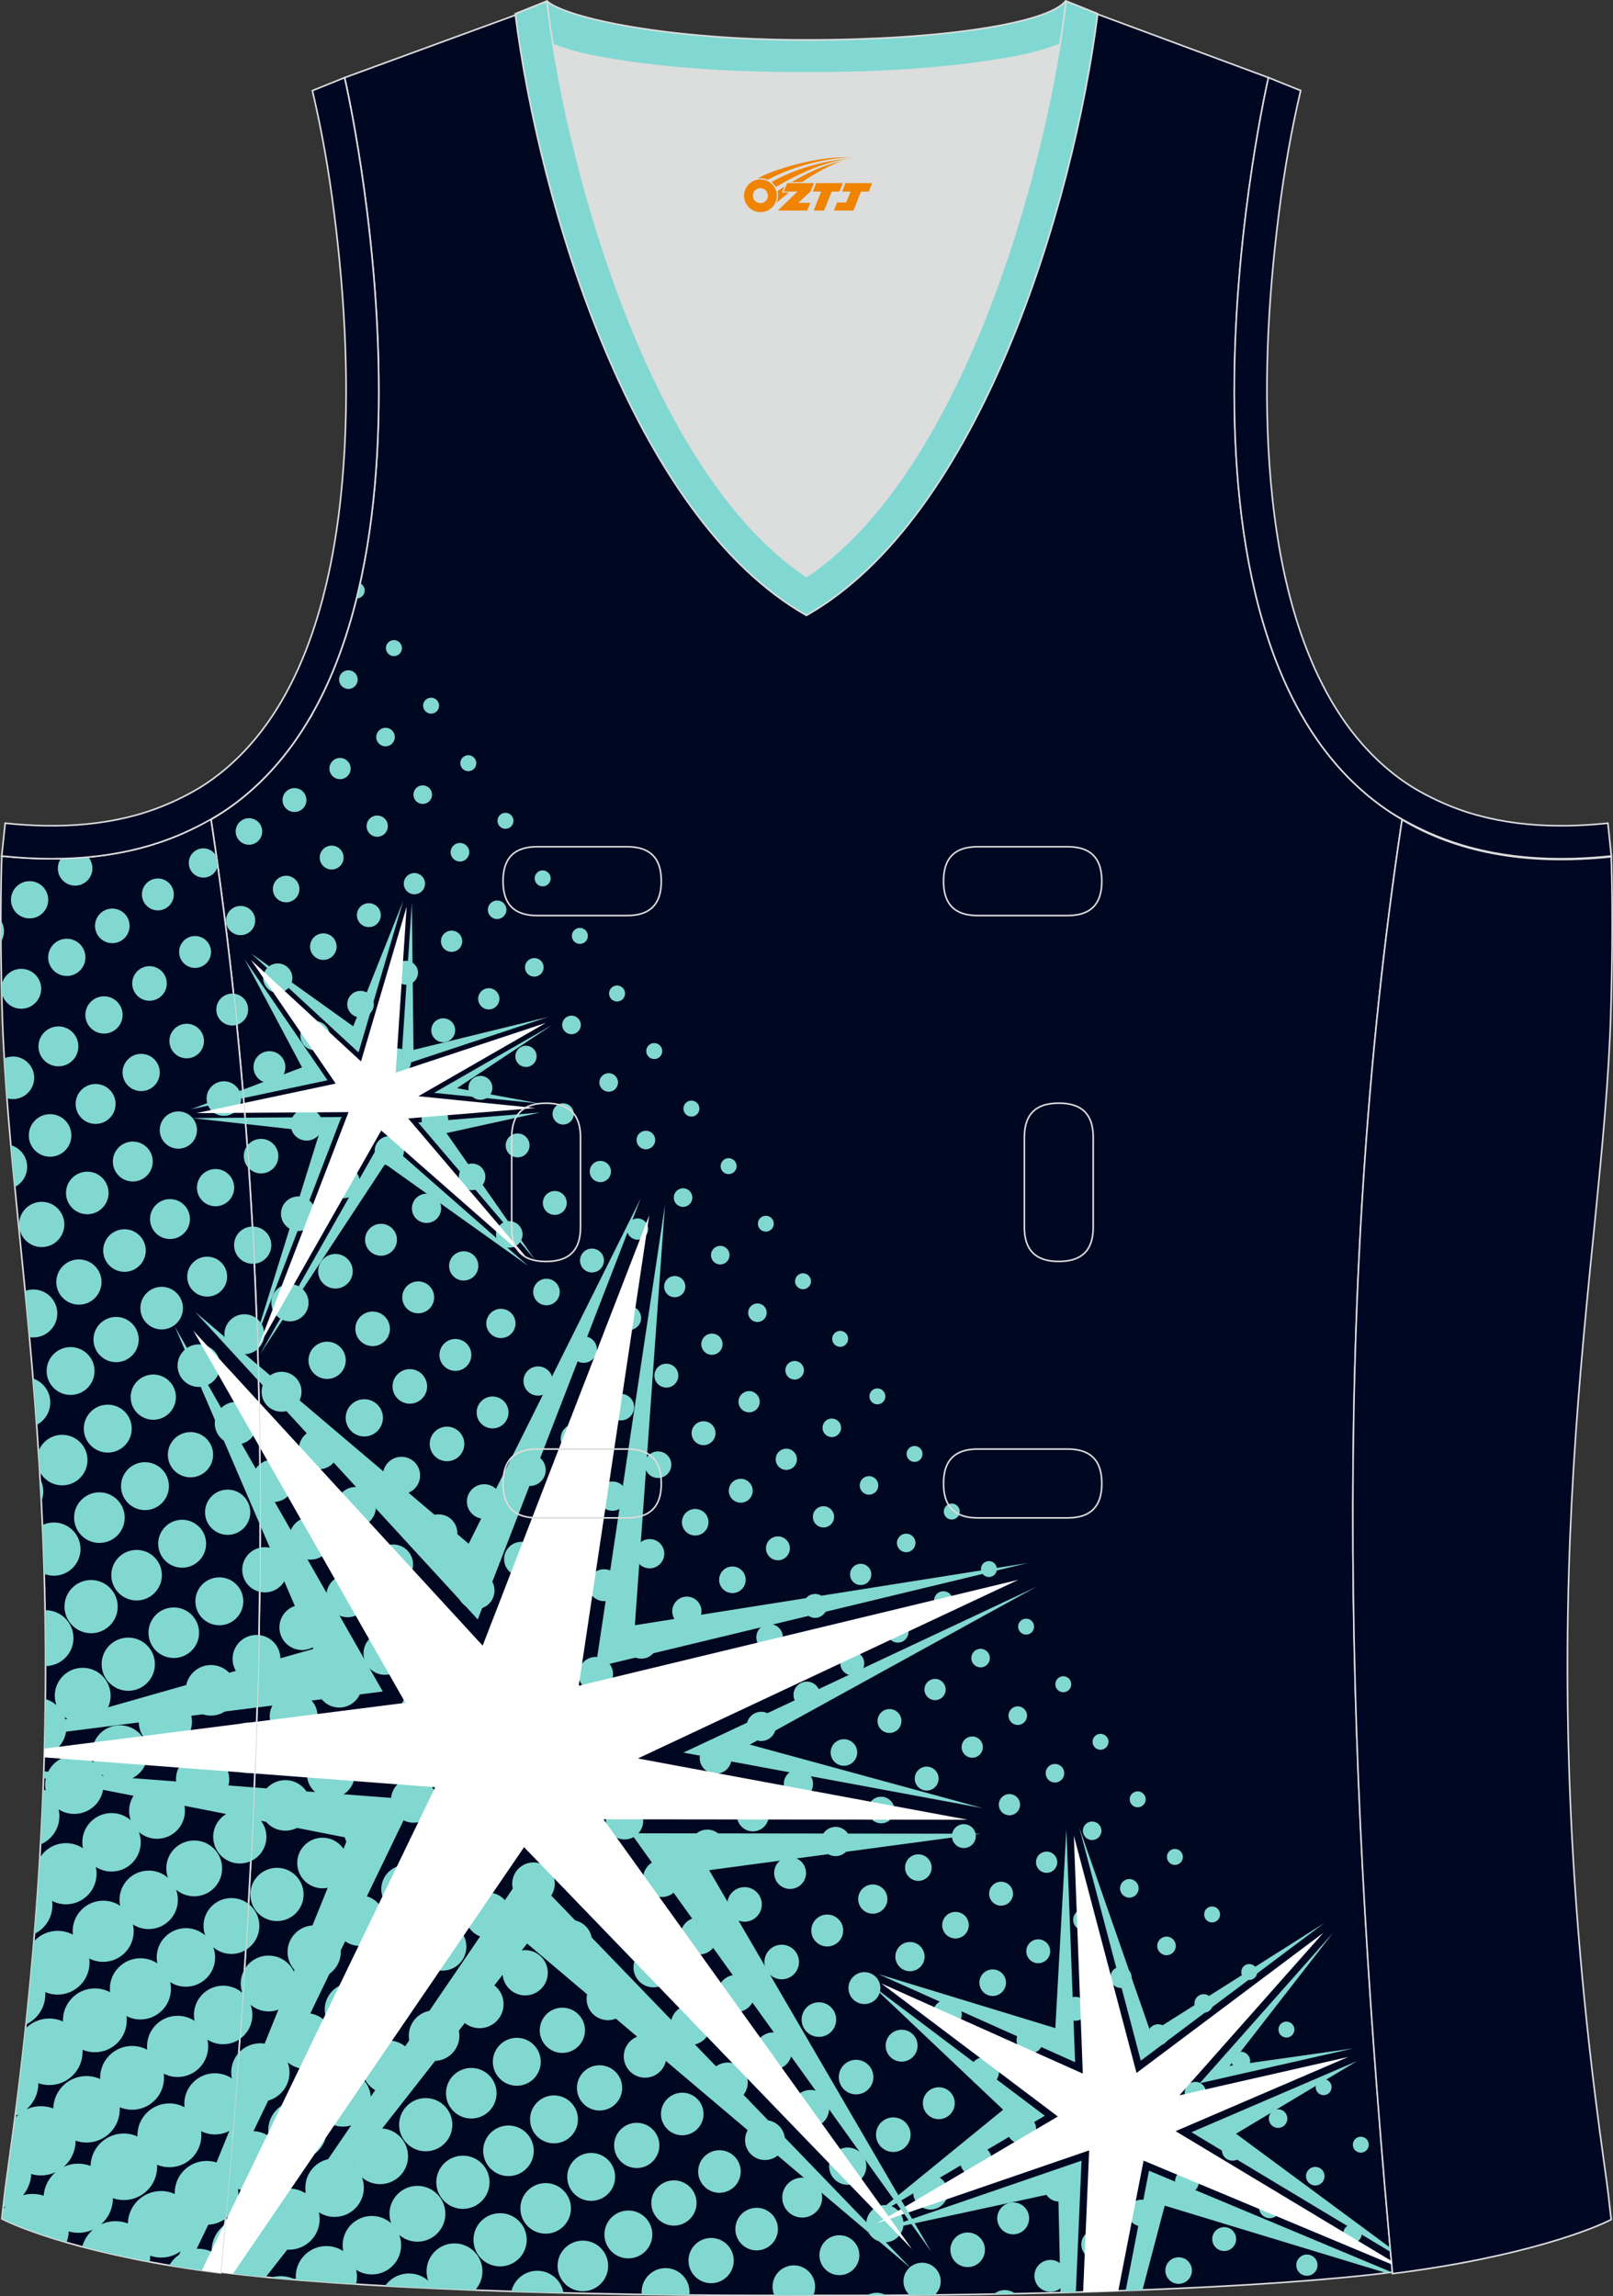 <?xml version="1.0" encoding="utf-8"?>
<!-- Generator: Adobe Illustrator 19.0.0, SVG Export Plug-In . SVG Version: 6.00 Build 0)  -->
<svg xmlns="http://www.w3.org/2000/svg" xmlns:xlink="http://www.w3.org/1999/xlink" version="1.1" id="图层_1" x="0px" y="0px" width="302.31px" height="430.3px" viewBox="0 0 302.31 430.3" enable-background="new 0 0 302.31 430.3" xml:space="preserve">
<rect x="0" y="0" width="302.31" height="430.3" fill="#333333" stroke="none"/>
<g id="XMLID_66_">
	<path id="XMLID_67_" fill="#000721" stroke="#DCDDDD" stroke-width="0.3" stroke-miterlimit="22.926" d="M101.75,0.94   L64.59,14.55c0,0,25.43,109.52-25.04,139.02c13.92,91.93,10.01,182.39,1.81,272.21c23.37,2.98,66.59,4.52,109.81,4.35   c43.21,0.17,86.44-1.37,109.81-4.35c-8.2-89.81-12.11-180.28,1.81-272.21c-50.47-29.5-25.04-139.02-25.04-139.02l-37-13.73   l-11.74,8.47l-40.26,2.38l-33.12-3.11L101.75,0.94z"/>
	<path fill="#DCDDDD" d="M151.16,108.05c26.91-18.11,42.35-67.47,47.53-99.78c-4.43,1.88-9.9,2.69-13.42,3.22   c-11.14,1.68-22.91,2.18-34.17,2.18s-23.02-0.5-34.17-2.18c-3.48-0.52-8.88-1.32-13.28-3.16   C108.83,40.64,124.26,89.95,151.16,108.05z"/>
	<path fill="#000723" stroke="#DCDDDD" stroke-width="0.3" stroke-miterlimit="22.926" d="M262.78,153.6   c9.87,5.89,22.68,8.69,39.2,6.95c0,0,0.46,11.69-0.09,29.57c-1.51,49.08-16.57,105.44-1.41,214.04c1.31,9.36,0.84,6.4,1.49,11.76   c-3,1.58-16.16,7.01-40.99,10.14C252.75,336.17,248.84,245.62,262.78,153.6z"/>
	<path fill="#81D8D2" stroke="#DCDDDD" stroke-width="0.3" stroke-miterlimit="22.926" d="M205.45,2.48l-0.12,0.28   c-2.78,6.16-14.16,7.84-20.06,8.73c-11.14,1.68-22.91,2.18-34.17,2.18c-11.26,0-23.02-0.5-34.17-2.18   c-5.9-0.89-17.28-2.56-20.06-8.73l-0.1-0.23c1.13-0.45,1.64-0.66,5.74-2.31c3.85,3.24,22.89,7.26,48.59,7.26   c25.7,0,45.26-3.15,48.59-7.26l0.15,0.01C203.97,1.89,202.46,1.27,205.45,2.48z"/>
	<path fill="#81D8D0" d="M67.48,109.3c-0.21,0.96-0.43,1.91-0.67,2.85h0.04c0.82,0,1.5-0.67,1.5-1.5   C68.36,110.06,68,109.54,67.48,109.3L67.48,109.3z M58.75,133.32c-0.3,0.54-0.6,1.07-0.91,1.59   C58.37,134.57,58.73,133.98,58.75,133.32L58.75,133.32z M40.55,160.44c0.09,0.61,0.17,1.22,0.26,1.83   c0.04-0.18,0.06-0.36,0.06-0.55C40.87,161.25,40.75,160.82,40.55,160.44L40.55,160.44z M43.76,186.2c0.21,1.95,0.42,3.9,0.61,5.85   c1.24-0.37,2.14-1.51,2.14-2.87C46.52,187.61,45.31,186.32,43.76,186.2L43.76,186.2z M46.33,214.71c0.1,1.41,0.2,2.81,0.3,4.22   c0.59,0.59,1.4,0.96,2.3,0.96c1.79,0,3.24-1.45,3.24-3.24c0-1.79-1.45-3.24-3.24-3.24C47.87,213.41,46.92,213.92,46.33,214.71   L46.33,214.71z M47.3,229.84c0.13,2.32,0.25,4.65,0.36,6.97c1.79-0.15,3.19-1.65,3.19-3.48c0-1.93-1.56-3.49-3.49-3.49L47.3,229.84   L47.3,229.84z M48.1,247.06c0.07,1.91,0.14,3.83,0.19,5.74c0.77-0.69,1.25-1.68,1.25-2.79C49.54,248.82,48.98,247.75,48.1,247.06   L48.1,247.06z M48.72,274.37c0.02,2.09,0.03,4.18,0.04,6.26c0.68,0.53,1.53,0.84,2.45,0.84c2.2,0,3.99-1.79,3.99-3.99   c0-2.2-1.79-3.99-3.99-3.99C50.26,273.5,49.4,273.82,48.72,274.37L48.72,274.37z M48.75,290.02c-0.01,2.76-0.04,5.51-0.08,8.27   c0.31,0.07,0.64,0.11,0.97,0.11c2.34,0,4.24-1.9,4.24-4.24s-1.9-4.24-4.24-4.24C49.33,289.93,49.03,289.96,48.75,290.02   L48.75,290.02z M48.54,306.39c-0.06,2.98-0.13,5.96-0.21,8.94c2.36-0.13,4.23-2.09,4.23-4.48   C52.56,308.53,50.8,306.62,48.54,306.39L48.54,306.39z M48.1,323.07c-0.1,3.01-0.21,6.02-0.33,9.03c2-0.55,3.48-2.39,3.48-4.57   C51.25,325.47,49.93,323.72,48.1,323.07L48.1,323.07z M47.44,339.9c-0.13,2.95-0.28,5.91-0.43,8.86c1.72-0.78,2.92-2.52,2.92-4.54   C49.93,342.37,48.93,340.76,47.44,339.9L47.44,339.9z M46.57,356.75c-0.16,2.88-0.33,5.76-0.51,8.64c1.53-0.91,2.55-2.59,2.55-4.5   C48.61,359.21,47.81,357.71,46.57,356.75L46.57,356.75z M45.83,369.04c-0.28,4.35-0.58,8.7-0.89,13.05   c1.42-0.99,2.36-2.64,2.36-4.51c0-0.67-0.12-1.31-0.34-1.91c0.91,0.78,2.1,1.25,3.39,1.25c2.89,0,5.23-2.34,5.23-5.23   s-2.34-5.23-5.23-5.23C48.42,366.45,46.74,367.49,45.83,369.04L45.83,369.04z M44.76,384.65c1-1.08,2.44-1.76,4.03-1.76   c1.38,0,2.64,0.51,3.6,1.35c-0.2-0.55-0.31-1.15-0.31-1.77c0-2.89,2.34-5.23,5.23-5.23s5.23,2.34,5.23,5.23   c0,2.89-2.34,5.23-5.23,5.23c-1.29,0-2.48-0.47-3.39-1.25c0.22,0.59,0.34,1.24,0.34,1.91c0,3.03-2.46,5.48-5.48,5.48   c-1.08,0-2.09-0.31-2.94-0.86c0.09,0.41,0.14,0.83,0.14,1.27c0,1.89-0.91,3.56-2.31,4.6C44.05,394.13,44.41,389.39,44.76,384.65   L44.76,384.65z M43.52,400.67c-0.41,5.03-0.83,10.06-1.27,15.08c1.47-1.09,2.42-2.84,2.42-4.8c0-0.27-0.02-0.53-0.05-0.79   c0.78,0.4,1.67,0.63,2.6,0.63c3.17,0,5.73-2.57,5.73-5.73c0-0.44-0.05-0.86-0.14-1.27c0.85,0.54,1.86,0.86,2.94,0.86   c3.03,0,5.48-2.45,5.48-5.48c0-0.67-0.12-1.32-0.34-1.91c0.91,0.78,2.1,1.25,3.39,1.25c2.89,0,5.23-2.34,5.23-5.23   s-2.34-5.23-5.23-5.23c-2.89,0-5.23,2.34-5.23,5.23c0,0.62,0.11,1.21,0.31,1.77c-0.96-0.84-2.23-1.35-3.6-1.35   c-3.03,0-5.48,2.45-5.48,5.48c0,0.38,0.04,0.75,0.11,1.11c-0.91-0.6-1.99-0.95-3.16-0.95C45.81,399.32,44.52,399.82,43.52,400.67   L43.52,400.67z M42.15,416.88c-0.26,2.97-0.53,5.94-0.8,8.9c2.37,0.3,4.95,0.59,7.71,0.86c1.55-1.08,2.57-2.88,2.57-4.91   c0-0.27-0.02-0.53-0.05-0.79c0.78,0.4,1.67,0.63,2.6,0.63c3.17,0,5.73-2.57,5.73-5.73c0-0.44-0.05-0.86-0.14-1.27   c0.85,0.54,1.86,0.86,2.94,0.86c3.03,0,5.48-2.45,5.48-5.48c0-0.67-0.12-1.31-0.34-1.91c0.91,0.78,2.1,1.25,3.39,1.25   c2.89,0,5.24-2.34,5.24-5.23s-2.34-5.23-5.24-5.23s-5.23,2.34-5.23,5.23c0,0.62,0.11,1.21,0.31,1.76   c-0.96-0.84-2.22-1.35-3.61-1.35c-3.03,0-5.48,2.45-5.48,5.48c0,0.38,0.04,0.76,0.11,1.11c-0.91-0.6-1.99-0.95-3.17-0.95   c-3.17,0-5.73,2.56-5.73,5.73c0,0.21,0.01,0.42,0.03,0.63c-0.84-0.45-1.81-0.71-2.84-0.71C44.34,415.75,43.14,416.17,42.15,416.88   L42.15,416.88z M50.82,426.81c0.57-0.18,1.18-0.28,1.81-0.28c1,0,1.95,0.25,2.78,0.68C53.83,427.09,52.3,426.95,50.82,426.81   L50.82,426.81z M55.46,427.22c-0.02-0.2-0.03-0.4-0.03-0.6c0-3.17,2.57-5.73,5.73-5.73c1.17,0,2.26,0.35,3.17,0.95   c-0.07-0.36-0.11-0.73-0.11-1.11c0-3.03,2.46-5.48,5.48-5.48c1.38,0,2.64,0.51,3.61,1.35c-0.2-0.55-0.31-1.14-0.31-1.76   c0-2.89,2.34-5.23,5.23-5.23c2.89,0,5.24,2.34,5.24,5.23c0,2.89-2.34,5.23-5.24,5.23c-1.29,0-2.48-0.47-3.39-1.25   c0.22,0.59,0.34,1.24,0.34,1.91c0,3.03-2.46,5.48-5.48,5.48c-1.08,0-2.09-0.31-2.94-0.86c0.09,0.41,0.14,0.83,0.14,1.27   c0,0.49-0.06,0.96-0.18,1.42C62.75,427.79,58.99,427.51,55.46,427.22L55.46,427.22z M72.17,428.36c0.99-1.41,2.63-2.33,4.49-2.33   c1.38,0,2.64,0.51,3.6,1.35c-0.2-0.55-0.31-1.14-0.31-1.76c0-2.89,2.34-5.23,5.23-5.23c2.89,0,5.24,2.34,5.24,5.23   c0,1.36-0.52,2.6-1.37,3.53C83.17,428.92,77.52,428.66,72.17,428.36L72.17,428.36z M95.84,429.39c3.21,0.11,6.47,0.2,9.78,0.28   c-0.4-2.35-2.45-4.15-4.92-4.15C98.33,425.52,96.35,427.17,95.84,429.39L95.84,429.39z M120.28,429.97   c2.95,0.05,5.92,0.08,8.91,0.11c0.02-0.19,0.04-0.38,0.04-0.57c0-2.48-2.01-4.49-4.49-4.49s-4.49,2.01-4.49,4.49   C120.26,429.66,120.26,429.81,120.28,429.97L120.28,429.97z M145.15,430.15c2,0,4-0.01,6.01-0.01l1.26,0   c0.23-0.5,0.35-1.06,0.35-1.64c0-2.2-1.79-3.99-3.99-3.99s-3.99,1.79-3.99,3.99C144.79,429.08,144.92,429.65,145.15,430.15   L145.15,430.15z M162.43,430.14c1.23-0.01,2.46-0.01,3.69-0.02c-0.54-0.3-1.17-0.48-1.83-0.48   C163.61,429.65,162.98,429.83,162.43,430.14L162.43,430.14z M170.5,430.1c1.57-0.01,3.13-0.02,4.69-0.04   c0.69-0.64,1.12-1.55,1.12-2.56c0-1.93-1.56-3.49-3.49-3.49c-1.93,0-3.49,1.56-3.49,3.49C169.33,428.53,169.79,429.46,170.5,430.1   L170.5,430.1z M186.25,429.9c1.36-0.02,2.71-0.05,4.06-0.08c-0.55-0.43-1.24-0.68-1.98-0.68   C187.54,429.14,186.81,429.42,186.25,429.9L186.25,429.9z M210.64,429.25c1.1-0.04,2.2-0.08,3.29-0.12   c-0.44-0.31-0.98-0.49-1.57-0.49C211.71,428.63,211.11,428.86,210.64,429.25L210.64,429.25z M253.48,416.83   c-0.96,0-1.74,0.78-1.74,1.74c0,0.96,0.78,1.74,1.74,1.74s1.74-0.78,1.74-1.74C255.22,417.61,254.44,416.83,253.48,416.83   L253.48,416.83z M246.51,406.05c-0.96,0-1.74,0.78-1.74,1.74c0,0.96,0.78,1.75,1.74,1.75c0.96,0,1.74-0.78,1.74-1.75   C248.25,406.83,247.47,406.05,246.51,406.05L246.51,406.05z M239.54,395.26c-0.96,0-1.74,0.78-1.74,1.75   c0,0.96,0.78,1.74,1.74,1.74s1.74-0.78,1.74-1.74C241.28,396.04,240.5,395.26,239.54,395.26L239.54,395.26z M232.57,384.47   c-0.96,0-1.74,0.78-1.74,1.74c0,0.96,0.78,1.74,1.74,1.74c0.96,0,1.74-0.78,1.74-1.74C234.31,385.25,233.53,384.47,232.57,384.47   L232.57,384.47z M225.6,373.69c-0.96,0-1.74,0.78-1.74,1.74c0,0.96,0.78,1.74,1.74,1.74c0.96,0,1.74-0.78,1.74-1.74   C227.34,374.47,226.56,373.69,225.6,373.69L225.6,373.69z M218.63,362.9c-0.96,0-1.74,0.78-1.74,1.74c0,0.96,0.78,1.75,1.74,1.75   s1.74-0.78,1.74-1.75C220.37,363.68,219.59,362.9,218.63,362.9L218.63,362.9z M211.66,352.11c-0.96,0-1.74,0.78-1.74,1.75   c0,0.96,0.78,1.74,1.74,1.74s1.74-0.78,1.74-1.74C213.41,352.89,212.62,352.11,211.66,352.11L211.66,352.11z M204.69,341.33   c-0.96,0-1.74,0.78-1.74,1.74c0,0.96,0.78,1.74,1.74,1.74c0.96,0,1.74-0.78,1.74-1.74C206.43,342.11,205.65,341.33,204.69,341.33   L204.69,341.33z M197.72,330.54c-0.96,0-1.74,0.78-1.74,1.74c0,0.96,0.78,1.75,1.74,1.75c0.96,0,1.74-0.78,1.74-1.75   C199.47,331.32,198.68,330.54,197.72,330.54L197.72,330.54z M190.75,319.75c-0.96,0-1.74,0.78-1.74,1.75   c0,0.96,0.78,1.74,1.74,1.74c0.96,0,1.74-0.78,1.74-1.74C192.49,320.53,191.71,319.75,190.75,319.75L190.75,319.75z M183.78,308.97   c-0.96,0-1.74,0.78-1.74,1.74c0,0.96,0.78,1.74,1.74,1.74c0.96,0,1.74-0.78,1.74-1.74C185.53,309.75,184.75,308.97,183.78,308.97   L183.78,308.97z M176.81,298.18c-0.96,0-1.75,0.78-1.75,1.74c0,0.96,0.78,1.75,1.75,1.75c0.96,0,1.74-0.78,1.74-1.75   C178.56,298.96,177.78,298.18,176.81,298.18L176.81,298.18z M169.84,287.39c-0.96,0-1.74,0.78-1.74,1.74   c0,0.96,0.78,1.74,1.74,1.74s1.74-0.78,1.74-1.74C171.59,288.17,170.8,287.39,169.84,287.39L169.84,287.39z M162.87,276.61   c-0.96,0-1.74,0.78-1.74,1.74c0,0.96,0.78,1.74,1.74,1.74s1.74-0.78,1.74-1.74S163.83,276.61,162.87,276.61L162.87,276.61z    M155.9,265.82c-0.96,0-1.74,0.78-1.74,1.74c0,0.96,0.78,1.74,1.74,1.74c0.96,0,1.74-0.78,1.74-1.74   C157.65,266.6,156.87,265.82,155.9,265.82L155.9,265.82z M148.93,255.03c-0.96,0-1.74,0.78-1.74,1.75c0,0.96,0.78,1.74,1.74,1.74   s1.74-0.78,1.74-1.74C150.68,255.82,149.9,255.03,148.93,255.03L148.93,255.03z M141.96,244.25c-0.96,0-1.74,0.78-1.74,1.74   c0,0.96,0.78,1.74,1.74,1.74c0.96,0,1.74-0.78,1.74-1.74C143.71,245.03,142.93,244.25,141.96,244.25L141.96,244.25z M134.99,233.46   c-0.96,0-1.74,0.78-1.74,1.74c0,0.96,0.78,1.75,1.74,1.75c0.96,0,1.74-0.78,1.74-1.75C136.74,234.24,135.96,233.46,134.99,233.46   L134.99,233.46z M128.02,222.67c-0.96,0-1.74,0.78-1.74,1.75c0,0.96,0.78,1.74,1.74,1.74c0.96,0,1.74-0.78,1.74-1.74   C129.77,223.46,128.99,222.67,128.02,222.67L128.02,222.67z M121.05,211.89c-0.96,0-1.75,0.78-1.75,1.74   c0,0.96,0.78,1.74,1.75,1.74c0.96,0,1.75-0.78,1.75-1.74C122.8,212.67,122.02,211.89,121.05,211.89L121.05,211.89z M114.08,201.1   c-0.96,0-1.75,0.78-1.75,1.74c0,0.96,0.78,1.74,1.75,1.74s1.75-0.78,1.75-1.74S115.05,201.1,114.08,201.1L114.08,201.1z    M107.11,190.32c-0.96,0-1.75,0.78-1.75,1.74s0.78,1.74,1.75,1.74c0.96,0,1.75-0.78,1.75-1.74   C108.86,191.1,108.08,190.32,107.11,190.32L107.11,190.32z M100.14,179.53c-0.96,0-1.75,0.78-1.75,1.74c0,0.96,0.78,1.74,1.75,1.74   c0.96,0,1.75-0.78,1.75-1.74S101.11,179.53,100.14,179.53L100.14,179.53z M93.17,168.74c-0.96,0-1.74,0.78-1.74,1.74   c0,0.96,0.78,1.74,1.74,1.74c0.96,0,1.75-0.78,1.75-1.74C94.92,169.52,94.14,168.74,93.17,168.74L93.17,168.74z M86.2,157.96   c-0.96,0-1.75,0.78-1.75,1.74c0,0.96,0.78,1.74,1.75,1.74s1.75-0.78,1.75-1.74S87.17,157.96,86.2,157.96L86.2,157.96z    M79.23,147.17c-0.96,0-1.74,0.78-1.74,1.74s0.78,1.74,1.74,1.74c0.96,0,1.75-0.78,1.75-1.74S80.2,147.17,79.23,147.17   L79.23,147.17z M72.26,136.38c-0.96,0-1.75,0.78-1.75,1.74s0.78,1.74,1.75,1.74c0.96,0,1.74-0.78,1.74-1.74   S73.23,136.38,72.26,136.38L72.26,136.38z M65.29,125.6c-0.96,0-1.74,0.78-1.74,1.75c0,0.96,0.78,1.75,1.74,1.75   c0.96,0,1.75-0.78,1.75-1.75C67.04,126.38,66.26,125.6,65.29,125.6L65.29,125.6z M244.94,422.48c-1.1,0-1.99,0.89-1.99,1.99   c0,1.1,0.89,1.99,1.99,1.99s1.99-0.89,1.99-1.99C246.94,423.37,246.04,422.48,244.94,422.48L244.94,422.48z M237.97,411.69   c-1.1,0-1.99,0.89-1.99,1.99s0.89,1.99,1.99,1.99s1.99-0.89,1.99-1.99S239.08,411.69,237.97,411.69L237.97,411.69z M231,400.91   c-1.1,0-1.99,0.89-1.99,1.99s0.89,1.99,1.99,1.99S233,404,233,402.9S232.11,400.91,231,400.91L231,400.91z M224.03,390.12   c-1.1,0-1.99,0.89-1.99,1.99c0,1.1,0.89,1.99,1.99,1.99s1.99-0.89,1.99-1.99C226.03,391.01,225.14,390.12,224.03,390.12   L224.03,390.12z M217.06,379.33c-1.1,0-1.99,0.89-1.99,1.99c0,1.1,0.89,1.99,1.99,1.99s1.99-0.89,1.99-1.99   C219.06,380.23,218.17,379.33,217.06,379.33L217.06,379.33z M210.09,368.55c-1.1,0-1.99,0.89-1.99,1.99c0,1.1,0.89,1.99,1.99,1.99   c1.1,0,1.99-0.89,1.99-1.99C212.09,369.44,211.2,368.55,210.09,368.55L210.09,368.55z M203.12,357.76c-1.1,0-1.99,0.89-1.99,1.99   c0,1.1,0.89,1.99,1.99,1.99s1.99-0.89,1.99-1.99C205.12,358.65,204.23,357.76,203.12,357.76L203.12,357.76z M196.16,346.97   c-1.1,0-1.99,0.89-1.99,1.99s0.89,1.99,1.99,1.99s1.99-0.89,1.99-1.99S197.26,346.97,196.16,346.97L196.16,346.97z M189.19,336.19   c-1.1,0-1.99,0.89-1.99,1.99c0,1.1,0.89,1.99,1.99,1.99s1.99-0.89,1.99-1.99C191.18,337.08,190.29,336.19,189.19,336.19   L189.19,336.19z M182.22,325.4c-1.1,0-1.99,0.89-1.99,1.99s0.89,1.99,1.99,1.99s1.99-0.89,1.99-1.99S183.32,325.4,182.22,325.4   L182.22,325.4z M175.25,314.61c-1.1,0-1.99,0.89-1.99,1.99s0.89,1.99,1.99,1.99s1.99-0.89,1.99-1.99   C177.24,315.51,176.35,314.61,175.25,314.61L175.25,314.61z M168.28,303.83c-1.1,0-1.99,0.89-1.99,1.99s0.89,1.99,1.99,1.99   s1.99-0.89,1.99-1.99S169.38,303.83,168.28,303.83L168.28,303.83z M161.31,293.04c-1.1,0-1.99,0.89-1.99,1.99   c0,1.1,0.89,1.99,1.99,1.99s1.99-0.89,1.99-1.99S162.41,293.04,161.31,293.04L161.31,293.04z M154.34,282.25   c-1.1,0-1.99,0.89-1.99,1.99c0,1.1,0.89,1.99,1.99,1.99s1.99-0.89,1.99-1.99C156.33,283.15,155.44,282.25,154.34,282.25   L154.34,282.25z M147.37,271.47c-1.1,0-1.99,0.89-1.99,1.99c0,1.1,0.89,1.99,1.99,1.99s1.99-0.89,1.99-1.99   C149.36,272.36,148.47,271.47,147.37,271.47L147.37,271.47z M140.4,260.68c-1.1,0-1.99,0.89-1.99,1.99c0,1.1,0.89,1.99,1.99,1.99   c1.1,0,1.99-0.89,1.99-1.99C142.39,261.58,141.5,260.68,140.4,260.68L140.4,260.68z M133.43,249.9c-1.1,0-1.99,0.89-1.99,1.99   s0.89,1.99,1.99,1.99s1.99-0.89,1.99-1.99S134.53,249.9,133.43,249.9L133.43,249.9z M126.46,239.11c-1.1,0-1.99,0.89-1.99,1.99   s0.89,1.99,1.99,1.99s1.99-0.89,1.99-1.99S127.56,239.11,126.46,239.11L126.46,239.11z M119.49,228.32c-1.1,0-1.99,0.89-1.99,1.99   s0.89,1.99,1.99,1.99c1.1,0,1.99-0.89,1.99-1.99S120.59,228.32,119.49,228.32L119.49,228.32z M112.52,217.54   c-1.1,0-1.99,0.89-1.99,1.99c0,1.1,0.89,1.99,1.99,1.99s1.99-0.89,1.99-1.99C114.51,218.43,113.62,217.54,112.52,217.54   L112.52,217.54z M105.55,206.75c-1.1,0-1.99,0.89-1.99,1.99s0.89,1.99,1.99,1.99c1.1,0,1.99-0.89,1.99-1.99   C107.54,207.64,106.65,206.75,105.55,206.75L105.55,206.75z M98.58,195.96c-1.1,0-1.99,0.89-1.99,1.99c0,1.1,0.89,1.99,1.99,1.99   s1.99-0.89,1.99-1.99S99.68,195.96,98.58,195.96L98.58,195.96z M91.61,185.18c-1.1,0-1.99,0.89-1.99,1.99   c0,1.1,0.89,1.99,1.99,1.99s1.99-0.89,1.99-1.99C93.6,186.07,92.71,185.18,91.61,185.18L91.61,185.18z M84.64,174.39   c-1.1,0-2,0.89-2,1.99s0.89,1.99,2,1.99s1.99-0.89,1.99-1.99S85.74,174.39,84.64,174.39L84.64,174.39z M77.67,163.6   c-1.1,0-1.99,0.89-1.99,1.99c0,1.1,0.89,1.99,1.99,1.99s1.99-0.89,1.99-1.99C79.66,164.5,78.77,163.6,77.67,163.6L77.67,163.6z    M70.7,152.82c-1.1,0-1.99,0.89-1.99,1.99s0.89,1.99,1.99,1.99c1.1,0,1.99-0.89,1.99-1.99S71.8,152.82,70.7,152.82L70.7,152.82z    M63.73,142.03c-1.1,0-1.99,0.89-1.99,1.99s0.89,1.99,1.99,1.99s1.99-0.89,1.99-1.99S64.83,142.03,63.73,142.03L63.73,142.03z    M229.44,417.34c-1.24,0-2.24,1-2.24,2.24c0,1.24,1,2.24,2.24,2.24s2.24-1.01,2.24-2.24C231.68,418.34,230.68,417.34,229.44,417.34   L229.44,417.34z M222.47,406.55c-1.24,0-2.24,1-2.24,2.24c0,1.24,1,2.24,2.24,2.24s2.24-1,2.24-2.24   C224.71,407.56,223.71,406.55,222.47,406.55L222.47,406.55z M215.5,395.77c-1.24,0-2.24,1-2.24,2.24c0,1.24,1.01,2.24,2.24,2.24   s2.24-1,2.24-2.24C217.74,396.77,216.74,395.77,215.5,395.77L215.5,395.77z M208.53,384.98c-1.24,0-2.24,1-2.24,2.24   c0,1.24,1,2.24,2.24,2.24s2.24-1,2.24-2.24C210.77,385.98,209.77,384.98,208.53,384.98L208.53,384.98z M201.56,374.19   c-1.24,0-2.24,1.01-2.24,2.24s1.01,2.24,2.24,2.24s2.24-1,2.24-2.24S202.8,374.19,201.56,374.19L201.56,374.19z M194.59,363.41   c-1.24,0-2.24,1-2.24,2.24s1,2.24,2.24,2.24s2.24-1.01,2.24-2.24S195.83,363.41,194.59,363.41L194.59,363.41z M187.62,352.62   c-1.24,0-2.24,1-2.24,2.24c0,1.24,1,2.24,2.24,2.24c1.24,0,2.24-1,2.24-2.24C189.86,353.62,188.86,352.62,187.62,352.62   L187.62,352.62z M180.65,341.83c-1.24,0-2.24,1-2.24,2.24c0,1.24,1.01,2.24,2.24,2.24s2.24-1.01,2.24-2.24   C182.89,342.84,181.89,341.83,180.65,341.83L180.65,341.83z M173.68,331.05c-1.24,0-2.24,1-2.24,2.24c0,1.24,1,2.24,2.24,2.24   c1.24,0,2.24-1,2.24-2.24C175.92,332.05,174.92,331.05,173.68,331.05L173.68,331.05z M166.71,320.26c-1.24,0-2.24,1-2.24,2.24   c0,1.24,1,2.24,2.24,2.24s2.24-1,2.24-2.24C168.95,321.26,167.95,320.26,166.71,320.26L166.71,320.26z M159.74,309.47   c-1.24,0-2.24,1.01-2.24,2.24s1,2.24,2.24,2.24c1.24,0,2.24-1.01,2.24-2.24S160.98,309.47,159.74,309.47L159.74,309.47z    M152.77,298.69c-1.24,0-2.24,1-2.24,2.24s1,2.24,2.24,2.24s2.24-1.01,2.24-2.24S154.01,298.69,152.77,298.69L152.77,298.69z    M145.8,287.9c-1.24,0-2.24,1-2.24,2.24s1,2.24,2.24,2.24s2.24-1,2.24-2.24S147.04,287.9,145.8,287.9L145.8,287.9z M138.83,277.11   c-1.24,0-2.24,1-2.24,2.24c0,1.24,1,2.24,2.24,2.24s2.24-1.01,2.24-2.24C141.08,278.12,140.07,277.11,138.83,277.11L138.83,277.11z    M131.86,266.33c-1.24,0-2.24,1-2.24,2.24c0,1.24,1,2.24,2.24,2.24s2.24-1,2.24-2.24C134.11,267.33,133.1,266.33,131.86,266.33   L131.86,266.33z M124.89,255.54c-1.24,0-2.24,1-2.24,2.24c0,1.24,1,2.24,2.24,2.24s2.24-1,2.24-2.24   C127.14,256.55,126.13,255.54,124.89,255.54L124.89,255.54z M117.92,244.75c-1.24,0-2.24,1-2.24,2.24c0,1.24,1,2.24,2.24,2.24   s2.24-1.01,2.24-2.24C120.17,245.76,119.16,244.75,117.92,244.75L117.92,244.75z M110.95,233.97c-1.24,0-2.24,1-2.24,2.24   c0,1.24,1,2.24,2.24,2.24s2.24-1,2.24-2.24C113.2,234.97,112.19,233.97,110.95,233.97L110.95,233.97z M103.98,223.18   c-1.24,0-2.24,1.01-2.24,2.24c0,1.24,1,2.24,2.24,2.24s2.24-1,2.24-2.24C106.23,224.19,105.22,223.18,103.98,223.18L103.98,223.18z    M97.01,212.4c-1.24,0-2.24,1-2.24,2.24s1,2.24,2.24,2.24s2.24-1,2.24-2.24S98.25,212.4,97.01,212.4L97.01,212.4z M90.04,201.61   c-1.24,0-2.24,1-2.24,2.24c0,1.24,1,2.24,2.24,2.24s2.24-1,2.24-2.24C92.29,202.61,91.28,201.61,90.04,201.61L90.04,201.61z    M83.07,190.82c-1.24,0-2.24,1-2.24,2.24s1,2.24,2.24,2.24c1.24,0,2.24-1,2.24-2.24S84.31,190.82,83.07,190.82L83.07,190.82z    M76.1,180.04c-1.24,0-2.24,1-2.24,2.24s1,2.24,2.24,2.24s2.24-1,2.24-2.24S77.34,180.04,76.1,180.04L76.1,180.04z M69.13,169.25   c-1.24,0-2.24,1-2.24,2.24s1,2.24,2.24,2.24c1.24,0,2.24-1,2.24-2.24S70.37,169.25,69.13,169.25L69.13,169.25z M62.16,158.46   c-1.24,0-2.24,1-2.24,2.24s1.01,2.24,2.24,2.24c1.24,0,2.24-1.01,2.24-2.24S63.4,158.46,62.16,158.46L62.16,158.46z M55.19,147.68   c-1.24,0-2.24,1-2.24,2.24s1,2.24,2.24,2.24c1.24,0,2.24-1,2.24-2.24S56.43,147.68,55.19,147.68L55.19,147.68z M220.9,422.99   c-1.38,0-2.49,1.12-2.49,2.49s1.12,2.49,2.49,2.49s2.49-1.11,2.49-2.49S222.28,422.99,220.9,422.99L220.9,422.99z M213.93,412.2   c-1.38,0-2.49,1.11-2.49,2.49s1.12,2.49,2.49,2.49s2.49-1.11,2.49-2.49S215.31,412.2,213.93,412.2L213.93,412.2z M206.96,401.41   c-1.38,0-2.49,1.11-2.49,2.49s1.12,2.49,2.49,2.49s2.49-1.12,2.49-2.49S208.34,401.41,206.96,401.41L206.96,401.41z M199.99,390.63   c-1.38,0-2.49,1.12-2.49,2.49c0,1.38,1.12,2.49,2.49,2.49s2.49-1.12,2.49-2.49C202.49,391.74,201.37,390.63,199.99,390.63   L199.99,390.63z M193.02,379.84c-1.38,0-2.49,1.12-2.49,2.49s1.12,2.49,2.49,2.49s2.49-1.11,2.49-2.49S194.4,379.84,193.02,379.84   L193.02,379.84z M186.05,369.05c-1.38,0-2.49,1.11-2.49,2.49s1.12,2.49,2.49,2.49s2.49-1.11,2.49-2.49S187.43,369.05,186.05,369.05   L186.05,369.05z M179.08,358.27c-1.38,0-2.49,1.11-2.49,2.49c0,1.38,1.12,2.49,2.49,2.49s2.49-1.12,2.49-2.49   C181.58,359.38,180.46,358.27,179.08,358.27L179.08,358.27z M172.12,347.48c-1.38,0-2.49,1.11-2.49,2.49   c0,1.38,1.12,2.49,2.49,2.49s2.49-1.12,2.49-2.49C174.61,348.6,173.49,347.48,172.12,347.48L172.12,347.48z M165.15,336.69   c-1.38,0-2.49,1.11-2.49,2.49s1.12,2.49,2.49,2.49c1.38,0,2.49-1.11,2.49-2.49S166.52,336.69,165.15,336.69L165.15,336.69z    M158.17,325.91c-1.38,0-2.49,1.11-2.49,2.49s1.12,2.49,2.49,2.49s2.49-1.12,2.49-2.49S159.55,325.91,158.17,325.91L158.17,325.91z    M151.21,315.12c-1.38,0-2.49,1.12-2.49,2.49s1.12,2.49,2.49,2.49s2.49-1.11,2.49-2.49S152.58,315.12,151.21,315.12L151.21,315.12z    M144.24,304.33c-1.38,0-2.49,1.11-2.49,2.49s1.12,2.49,2.49,2.49s2.49-1.11,2.49-2.49S145.61,304.33,144.24,304.33L144.24,304.33z    M137.27,293.55c-1.38,0-2.49,1.11-2.49,2.49s1.12,2.49,2.49,2.49s2.49-1.11,2.49-2.49S138.64,293.55,137.27,293.55L137.27,293.55z    M130.3,282.76c-1.38,0-2.49,1.12-2.49,2.49s1.11,2.49,2.49,2.49s2.49-1.11,2.49-2.49S131.67,282.76,130.3,282.76L130.3,282.76z    M123.33,271.98c-1.38,0-2.49,1.11-2.49,2.49c0,1.38,1.11,2.49,2.49,2.49c1.38,0,2.49-1.11,2.49-2.49   C125.82,273.09,124.7,271.98,123.33,271.98L123.33,271.98z M116.36,261.19c-1.38,0-2.49,1.11-2.49,2.49s1.11,2.49,2.49,2.49   s2.49-1.11,2.49-2.49S117.73,261.19,116.36,261.19L116.36,261.19z M109.39,250.4c-1.38,0-2.49,1.12-2.49,2.49s1.11,2.49,2.49,2.49   s2.49-1.12,2.49-2.49S110.76,250.4,109.39,250.4L109.39,250.4z M102.42,239.62c-1.38,0-2.49,1.12-2.49,2.49s1.11,2.49,2.49,2.49   s2.49-1.12,2.49-2.49S103.79,239.62,102.42,239.62L102.42,239.62z M95.45,228.83c-1.38,0-2.49,1.12-2.49,2.49s1.12,2.49,2.49,2.49   s2.49-1.12,2.49-2.49S96.82,228.83,95.45,228.83L95.45,228.83z M88.48,218.04c-1.38,0-2.49,1.12-2.49,2.49   c0,1.38,1.12,2.49,2.49,2.49s2.49-1.11,2.49-2.49C90.97,219.16,89.85,218.04,88.48,218.04L88.48,218.04z M81.51,207.26   c-1.38,0-2.49,1.12-2.49,2.49c0,1.38,1.12,2.49,2.49,2.49c1.38,0,2.49-1.12,2.49-2.49C84,208.37,82.88,207.26,81.51,207.26   L81.51,207.26z M74.54,196.47c-1.38,0-2.49,1.12-2.49,2.49s1.12,2.49,2.49,2.49s2.49-1.12,2.49-2.49S75.92,196.47,74.54,196.47   L74.54,196.47z M67.57,185.68c-1.38,0-2.49,1.12-2.49,2.49s1.11,2.49,2.49,2.49c1.38,0,2.49-1.12,2.49-2.49   S68.94,185.68,67.57,185.68L67.57,185.68z M60.6,174.9c-1.38,0-2.49,1.12-2.49,2.49s1.12,2.49,2.49,2.49s2.49-1.12,2.49-2.49   S61.98,174.9,60.6,174.9L60.6,174.9z M53.63,164.11c-1.38,0-2.49,1.12-2.49,2.49c0,1.38,1.12,2.49,2.49,2.49s2.49-1.12,2.49-2.49   C56.12,165.23,55,164.11,53.63,164.11L53.63,164.11z M46.66,153.32c-1.38,0-2.49,1.12-2.49,2.49s1.12,2.49,2.49,2.49   s2.49-1.12,2.49-2.49S48.04,153.32,46.66,153.32L46.66,153.32z M205.4,417.85c-1.51,0-2.74,1.23-2.74,2.74   c0,1.52,1.23,2.74,2.74,2.74s2.74-1.23,2.74-2.74C208.14,419.07,206.91,417.85,205.4,417.85L205.4,417.85z M198.43,407.06   c-1.51,0-2.74,1.23-2.74,2.74c0,1.52,1.23,2.74,2.74,2.74s2.74-1.23,2.74-2.74S199.94,407.06,198.43,407.06L198.43,407.06z    M191.46,396.27c-1.51,0-2.74,1.23-2.74,2.74s1.23,2.74,2.74,2.74s2.74-1.23,2.74-2.74S192.97,396.27,191.46,396.27L191.46,396.27z    M184.49,385.49c-1.51,0-2.74,1.23-2.74,2.74c0,1.51,1.23,2.74,2.74,2.74s2.74-1.23,2.74-2.74   C187.23,386.71,186,385.49,184.49,385.49L184.49,385.49z M177.52,374.7c-1.51,0-2.74,1.23-2.74,2.74c0,1.51,1.23,2.74,2.74,2.74   c1.52,0,2.74-1.23,2.74-2.74C180.26,375.93,179.03,374.7,177.52,374.7L177.52,374.7z M170.55,363.91c-1.51,0-2.74,1.23-2.74,2.74   s1.23,2.74,2.74,2.74c1.52,0,2.74-1.23,2.74-2.74S172.06,363.91,170.55,363.91L170.55,363.91z M163.58,353.13   c-1.51,0-2.74,1.23-2.74,2.74s1.23,2.74,2.74,2.74s2.74-1.23,2.74-2.74S165.09,353.13,163.58,353.13L163.58,353.13z M156.61,342.34   c-1.51,0-2.74,1.23-2.74,2.74s1.23,2.74,2.74,2.74c1.51,0,2.74-1.23,2.74-2.74C159.35,343.57,158.12,342.34,156.61,342.34   L156.61,342.34z M149.64,331.55c-1.51,0-2.74,1.23-2.74,2.74c0,1.52,1.23,2.74,2.74,2.74s2.74-1.23,2.74-2.74   C152.38,332.78,151.15,331.55,149.64,331.55L149.64,331.55z M142.67,320.77c-1.51,0-2.74,1.23-2.74,2.74s1.23,2.74,2.74,2.74   c1.51,0,2.74-1.23,2.74-2.74S144.18,320.77,142.67,320.77L142.67,320.77z M135.7,309.98c-1.51,0-2.74,1.23-2.74,2.74   c0,1.52,1.23,2.74,2.74,2.74s2.74-1.23,2.74-2.74C138.44,311.21,137.21,309.98,135.7,309.98L135.7,309.98z M128.73,299.19   c-1.51,0-2.74,1.23-2.74,2.74s1.23,2.74,2.74,2.74s2.74-1.23,2.74-2.74S130.25,299.19,128.73,299.19L128.73,299.19z M121.76,288.41   c-1.51,0-2.74,1.23-2.74,2.74s1.23,2.74,2.74,2.74s2.74-1.23,2.74-2.74S123.28,288.41,121.76,288.41L121.76,288.41z M114.79,277.62   c-1.51,0-2.74,1.23-2.74,2.74s1.23,2.74,2.74,2.74s2.74-1.23,2.74-2.74C117.53,278.85,116.31,277.62,114.79,277.62L114.79,277.62z    M107.82,266.83c-1.51,0-2.74,1.23-2.74,2.74c0,1.52,1.23,2.74,2.74,2.74s2.74-1.23,2.74-2.74   C110.56,268.06,109.34,266.83,107.82,266.83L107.82,266.83z M100.85,256.05c-1.51,0-2.74,1.23-2.74,2.74   c0,1.52,1.23,2.74,2.74,2.74s2.74-1.23,2.74-2.74C103.59,257.28,102.37,256.05,100.85,256.05L100.85,256.05z M93.88,245.26   c-1.51,0-2.74,1.23-2.74,2.74s1.23,2.74,2.74,2.74s2.74-1.23,2.74-2.74S95.4,245.26,93.88,245.26L93.88,245.26z M86.91,234.48   c-1.51,0-2.74,1.23-2.74,2.74c0,1.51,1.23,2.74,2.74,2.74s2.74-1.23,2.74-2.74C89.65,235.7,88.43,234.48,86.91,234.48L86.91,234.48   z M79.94,223.69c-1.51,0-2.74,1.23-2.74,2.74c0,1.52,1.23,2.74,2.74,2.74s2.74-1.23,2.74-2.74S81.46,223.69,79.94,223.69   L79.94,223.69z M72.97,212.9c-1.51,0-2.74,1.23-2.74,2.74c0,1.51,1.23,2.74,2.74,2.74c1.52,0,2.74-1.23,2.74-2.74   C75.71,214.13,74.49,212.9,72.97,212.9L72.97,212.9z M66,202.12c-1.51,0-2.74,1.23-2.74,2.74s1.23,2.74,2.74,2.74   c1.51,0,2.74-1.23,2.74-2.74S67.52,202.12,66,202.12L66,202.12z M59.03,191.33c-1.51,0-2.74,1.23-2.74,2.74   c0,1.51,1.23,2.74,2.74,2.74c1.52,0,2.74-1.23,2.74-2.74C61.77,192.56,60.55,191.33,59.03,191.33L59.03,191.33z M52.06,180.54   c-1.51,0-2.74,1.23-2.74,2.74s1.23,2.74,2.74,2.74s2.74-1.23,2.74-2.74C54.8,181.77,53.58,180.54,52.06,180.54L52.06,180.54z    M45.09,169.76c-1.51,0-2.74,1.23-2.74,2.74c0,1.51,1.23,2.74,2.74,2.74c1.51,0,2.74-1.23,2.74-2.74   C47.83,170.98,46.61,169.76,45.09,169.76L45.09,169.76z M196.86,423.49c-1.65,0-2.99,1.34-2.99,2.99c0,1.65,1.34,2.99,2.99,2.99   s2.99-1.34,2.99-2.99C199.85,424.83,198.52,423.49,196.86,423.49L196.86,423.49z M189.89,412.71c-1.65,0-2.99,1.34-2.99,2.99   s1.34,2.99,2.99,2.99s2.99-1.34,2.99-2.99S191.55,412.71,189.89,412.71L189.89,412.71z M182.92,401.92c-1.65,0-2.99,1.34-2.99,2.99   s1.34,2.99,2.99,2.99s2.99-1.34,2.99-2.99S184.58,401.92,182.92,401.92L182.92,401.92z M175.95,391.13c-1.65,0-2.99,1.34-2.99,2.99   s1.34,2.99,2.99,2.99c1.65,0,2.99-1.34,2.99-2.99S177.61,391.13,175.95,391.13L175.95,391.13z M168.98,380.35   c-1.65,0-2.99,1.34-2.99,2.99c0,1.65,1.34,2.99,2.99,2.99c1.65,0,2.99-1.34,2.99-2.99C171.98,381.69,170.64,380.35,168.98,380.35   L168.98,380.35z M162.01,369.56c-1.65,0-2.99,1.34-2.99,2.99c0,1.65,1.34,2.99,2.99,2.99c1.65,0,2.99-1.34,2.99-2.99   C165.01,370.9,163.67,369.56,162.01,369.56L162.01,369.56z M155.04,358.77c-1.65,0-2.99,1.34-2.99,2.99s1.34,2.99,2.99,2.99   c1.65,0,2.99-1.34,2.99-2.99S156.7,358.77,155.04,358.77L155.04,358.77z M148.08,347.99c-1.65,0-2.99,1.34-2.99,2.99   c0,1.65,1.34,2.99,2.99,2.99c1.65,0,2.99-1.34,2.99-2.99C151.07,349.33,149.73,347.99,148.08,347.99L148.08,347.99z M141.1,337.2   c-1.65,0-2.99,1.34-2.99,2.99s1.34,2.99,2.99,2.99s2.99-1.34,2.99-2.99S142.76,337.2,141.1,337.2L141.1,337.2z M134.13,326.42   c-1.65,0-2.99,1.34-2.99,2.99s1.34,2.99,2.99,2.99s2.99-1.34,2.99-2.99S135.79,326.42,134.13,326.42L134.13,326.42z M127.17,315.63   c-1.65,0-2.99,1.34-2.99,2.99c0,1.65,1.34,2.99,2.99,2.99c1.65,0,2.99-1.34,2.99-2.99C130.16,316.97,128.82,315.63,127.17,315.63   L127.17,315.63z M120.2,304.84c-1.65,0-2.99,1.34-2.99,2.99s1.34,2.99,2.99,2.99s2.99-1.34,2.99-2.99S121.85,304.84,120.2,304.84   L120.2,304.84z M113.23,294.06c-1.65,0-2.99,1.34-2.99,2.99c0,1.65,1.34,2.99,2.99,2.99s2.99-1.34,2.99-2.99   C116.22,295.39,114.88,294.06,113.23,294.06L113.23,294.06z M106.26,283.27c-1.65,0-2.99,1.34-2.99,2.99   c0,1.65,1.34,2.99,2.99,2.99c1.65,0,2.99-1.34,2.99-2.99C109.25,284.61,107.91,283.27,106.26,283.27L106.26,283.27z M99.29,272.48   c-1.65,0-2.99,1.34-2.99,2.99s1.34,2.99,2.99,2.99s2.99-1.34,2.99-2.99S100.94,272.48,99.29,272.48L99.29,272.48z M92.32,261.69   c-1.65,0-2.99,1.34-2.99,2.99s1.34,2.99,2.99,2.99s2.99-1.34,2.99-2.99S93.97,261.69,92.32,261.69L92.32,261.69z M85.35,250.91   c-1.65,0-2.99,1.34-2.99,2.99s1.34,2.99,2.99,2.99s2.99-1.34,2.99-2.99S87,250.91,85.35,250.91L85.35,250.91z M78.38,240.12   c-1.65,0-2.99,1.34-2.99,2.99c0,1.65,1.34,2.99,2.99,2.99c1.65,0,2.99-1.34,2.99-2.99C81.37,241.46,80.03,240.12,78.38,240.12   L78.38,240.12z M71.41,229.33c-1.65,0-2.99,1.34-2.99,2.99s1.34,2.99,2.99,2.99s2.99-1.34,2.99-2.99S73.06,229.33,71.41,229.33   L71.41,229.33z M64.44,218.55c-1.65,0-2.99,1.34-2.99,2.99c0,1.65,1.34,2.99,2.99,2.99c1.65,0,2.99-1.34,2.99-2.99   C67.43,219.89,66.09,218.55,64.44,218.55L64.44,218.55z M57.47,207.76c-1.65,0-2.99,1.34-2.99,2.99s1.34,2.99,2.99,2.99   s2.99-1.34,2.99-2.99C60.46,209.1,59.12,207.76,57.47,207.76L57.47,207.76z M50.5,196.98c-1.65,0-2.99,1.34-2.99,2.99   s1.34,2.99,2.99,2.99c1.65,0,2.99-1.34,2.99-2.99C53.49,198.32,52.15,196.98,50.5,196.98L50.5,196.98z M181.36,418.35   c-1.79,0-3.24,1.45-3.24,3.24c0,1.79,1.45,3.24,3.24,3.24s3.24-1.45,3.24-3.24C184.6,419.8,183.15,418.35,181.36,418.35   L181.36,418.35z M174.39,407.57c-1.79,0-3.24,1.45-3.24,3.24c0,1.79,1.45,3.24,3.24,3.24c1.79,0,3.24-1.45,3.24-3.24   C177.63,409.02,176.18,407.57,174.39,407.57L174.39,407.57z M167.42,396.78c-1.79,0-3.24,1.45-3.24,3.24s1.45,3.24,3.24,3.24   c1.79,0,3.24-1.45,3.24-3.24C170.66,398.23,169.21,396.78,167.42,396.78L167.42,396.78z M160.45,385.99   c-1.79,0-3.24,1.45-3.24,3.24c0,1.79,1.45,3.24,3.24,3.24s3.24-1.45,3.24-3.24C163.69,387.44,162.24,385.99,160.45,385.99   L160.45,385.99z M153.48,375.21c-1.79,0-3.24,1.45-3.24,3.24c0,1.79,1.45,3.24,3.24,3.24c1.79,0,3.24-1.45,3.24-3.24   C156.72,376.66,155.27,375.21,153.48,375.21L153.48,375.21z M146.51,364.42c-1.79,0-3.24,1.45-3.24,3.24s1.45,3.24,3.24,3.24   c1.79,0,3.24-1.45,3.24-3.24S148.3,364.42,146.51,364.42L146.51,364.42z M139.54,353.63c-1.79,0-3.24,1.45-3.24,3.24   c0,1.79,1.45,3.24,3.24,3.24s3.24-1.45,3.24-3.24C142.78,355.08,141.33,353.63,139.54,353.63L139.54,353.63z M132.57,342.85   c-1.79,0-3.24,1.45-3.24,3.24c0,1.79,1.45,3.24,3.24,3.24c1.79,0,3.24-1.45,3.24-3.24C135.81,344.3,134.36,342.85,132.57,342.85   L132.57,342.85z M125.6,332.06c-1.79,0-3.24,1.45-3.24,3.24s1.45,3.24,3.24,3.24s3.24-1.45,3.24-3.24S127.39,332.06,125.6,332.06   L125.6,332.06z M118.63,321.27c-1.79,0-3.24,1.45-3.24,3.24s1.45,3.24,3.24,3.24s3.24-1.45,3.24-3.24   C121.87,322.73,120.42,321.27,118.63,321.27L118.63,321.27z M111.66,310.49c-1.79,0-3.24,1.45-3.24,3.24   c0,1.79,1.45,3.24,3.24,3.24s3.24-1.45,3.24-3.24C114.9,311.94,113.45,310.49,111.66,310.49L111.66,310.49z M104.69,299.7   c-1.79,0-3.24,1.45-3.24,3.24s1.45,3.24,3.24,3.24s3.24-1.45,3.24-3.24S106.48,299.7,104.69,299.7L104.69,299.7z M97.72,288.92   c-1.79,0-3.24,1.45-3.24,3.24c0,1.79,1.45,3.24,3.24,3.24s3.24-1.45,3.24-3.24C100.96,290.37,99.51,288.92,97.72,288.92   L97.72,288.92z M90.75,278.13c-1.79,0-3.24,1.45-3.24,3.24c0,1.79,1.45,3.24,3.24,3.24s3.24-1.45,3.24-3.24   C93.99,279.58,92.54,278.13,90.75,278.13L90.75,278.13z M83.78,267.34c-1.79,0-3.24,1.45-3.24,3.24s1.45,3.24,3.24,3.24   s3.24-1.45,3.24-3.24S85.57,267.34,83.78,267.34L83.78,267.34z M76.81,256.56c-1.79,0-3.24,1.45-3.24,3.24   c0,1.79,1.45,3.24,3.24,3.24s3.24-1.45,3.24-3.24C80.05,258.01,78.6,256.56,76.81,256.56L76.81,256.56z M69.84,245.77   c-1.79,0-3.24,1.45-3.24,3.24c0,1.79,1.45,3.24,3.24,3.24s3.24-1.45,3.24-3.24C73.08,247.22,71.63,245.77,69.84,245.77   L69.84,245.77z M62.87,234.98c-1.79,0-3.24,1.45-3.24,3.24c0,1.79,1.45,3.24,3.24,3.24c1.79,0,3.24-1.45,3.24-3.24   C66.11,236.43,64.66,234.98,62.87,234.98L62.87,234.98z M55.9,224.2c-1.79,0-3.24,1.45-3.24,3.24c0,1.79,1.45,3.24,3.24,3.24   s3.24-1.45,3.24-3.24C59.14,225.65,57.69,224.2,55.9,224.2L55.9,224.2z M165.85,413.21c-1.93,0-3.49,1.56-3.49,3.49   c0,1.93,1.56,3.49,3.49,3.49s3.49-1.56,3.49-3.49C169.34,414.78,167.78,413.21,165.85,413.21L165.85,413.21z M158.88,402.43   c-1.93,0-3.49,1.56-3.49,3.49c0,1.93,1.56,3.49,3.49,3.49c1.93,0,3.49-1.56,3.49-3.49C162.37,403.99,160.81,402.43,158.88,402.43   L158.88,402.43z M151.91,391.64c-1.93,0-3.49,1.56-3.49,3.49c0,1.93,1.56,3.49,3.49,3.49s3.49-1.56,3.49-3.49   C155.4,393.2,153.84,391.64,151.91,391.64L151.91,391.64z M144.94,380.85c-1.93,0-3.49,1.56-3.49,3.49c0,1.93,1.56,3.49,3.49,3.49   s3.49-1.56,3.49-3.49C148.43,382.42,146.87,380.85,144.94,380.85L144.94,380.85z M137.97,370.07c-1.93,0-3.49,1.56-3.49,3.49   s1.56,3.49,3.49,3.49c1.93,0,3.49-1.56,3.49-3.49C141.46,371.63,139.9,370.07,137.97,370.07L137.97,370.07z M131,359.28   c-1.93,0-3.49,1.56-3.49,3.49s1.56,3.49,3.49,3.49c1.93,0,3.49-1.56,3.49-3.49S132.93,359.28,131,359.28L131,359.28z M124.03,348.5   c-1.93,0-3.49,1.56-3.49,3.49s1.56,3.49,3.49,3.49s3.49-1.56,3.49-3.49S125.96,348.5,124.03,348.5L124.03,348.5z M117.06,337.71   c-1.93,0-3.49,1.56-3.49,3.49c0,1.93,1.56,3.49,3.49,3.49s3.49-1.56,3.49-3.49C120.55,339.27,118.99,337.71,117.06,337.71   L117.06,337.71z M110.09,326.92c-1.93,0-3.49,1.56-3.49,3.49c0,1.93,1.56,3.49,3.49,3.49c1.93,0,3.49-1.56,3.49-3.49   C113.58,328.49,112.02,326.92,110.09,326.92L110.09,326.92z M103.12,316.14c-1.93,0-3.49,1.56-3.49,3.49   c0,1.93,1.56,3.49,3.49,3.49s3.49-1.56,3.49-3.49C106.61,317.7,105.05,316.14,103.12,316.14L103.12,316.14z M96.16,305.35   c-1.93,0-3.49,1.56-3.49,3.49c0,1.93,1.56,3.49,3.49,3.49s3.49-1.56,3.49-3.49C99.65,306.91,98.08,305.35,96.16,305.35   L96.16,305.35z M89.19,294.56c-1.93,0-3.49,1.56-3.49,3.49c0,1.93,1.56,3.49,3.49,3.49c1.93,0,3.49-1.56,3.49-3.49   C92.68,296.13,91.11,294.56,89.19,294.56L89.19,294.56z M82.22,283.78c-1.93,0-3.49,1.56-3.49,3.49s1.56,3.49,3.49,3.49   s3.49-1.56,3.49-3.49C85.71,285.34,84.14,283.78,82.22,283.78L82.22,283.78z M75.25,272.99c-1.93,0-3.49,1.56-3.49,3.49   s1.56,3.49,3.49,3.49s3.49-1.56,3.49-3.49S77.17,272.99,75.25,272.99L75.25,272.99z M68.28,262.2c-1.93,0-3.49,1.56-3.49,3.49   c0,1.93,1.56,3.49,3.49,3.49c1.93,0,3.49-1.56,3.49-3.49S70.2,262.2,68.28,262.2L68.28,262.2z M61.31,251.42   c-1.93,0-3.49,1.56-3.49,3.49c0,1.93,1.56,3.49,3.49,3.49s3.49-1.56,3.49-3.49C64.8,252.98,63.23,251.42,61.31,251.42L61.31,251.42   z M54.34,240.63c-1.93,0-3.49,1.56-3.49,3.49c0,1.93,1.56,3.49,3.49,3.49c1.93,0,3.49-1.56,3.49-3.49   C57.83,242.19,56.26,240.63,54.34,240.63L54.34,240.63z M157.32,418.86c-2.07,0-3.74,1.67-3.74,3.74s1.67,3.74,3.74,3.74   s3.74-1.67,3.74-3.74S159.38,418.86,157.32,418.86L157.32,418.86z M150.35,408.07c-2.07,0-3.74,1.67-3.74,3.74   c0,2.06,1.67,3.74,3.74,3.74c2.06,0,3.74-1.67,3.74-3.74C154.09,409.75,152.41,408.07,150.35,408.07L150.35,408.07z M143.38,397.29   c-2.07,0-3.74,1.67-3.74,3.74s1.67,3.74,3.74,3.74s3.74-1.67,3.74-3.74C147.12,398.96,145.44,397.29,143.38,397.29L143.38,397.29z    M136.41,386.5c-2.07,0-3.74,1.67-3.74,3.74s1.67,3.74,3.74,3.74c2.06,0,3.74-1.68,3.74-3.74S138.47,386.5,136.41,386.5   L136.41,386.5z M129.44,375.71c-2.06,0-3.74,1.67-3.74,3.74c0,2.06,1.67,3.74,3.74,3.74c2.06,0,3.74-1.67,3.74-3.74   C133.18,377.39,131.5,375.71,129.44,375.71L129.44,375.71z M122.47,364.93c-2.06,0-3.74,1.68-3.74,3.74s1.67,3.74,3.74,3.74   s3.74-1.67,3.74-3.74S124.53,364.93,122.47,364.93L122.47,364.93z M115.5,354.14c-2.07,0-3.74,1.68-3.74,3.74   c0,2.06,1.67,3.74,3.74,3.74s3.74-1.68,3.74-3.74C119.24,355.82,117.56,354.14,115.5,354.14L115.5,354.14z M108.53,343.35   c-2.07,0-3.74,1.67-3.74,3.74c0,2.07,1.67,3.74,3.74,3.74c2.06,0,3.74-1.67,3.74-3.74C112.27,345.03,110.59,343.35,108.53,343.35   L108.53,343.35z M101.56,332.57c-2.07,0-3.74,1.67-3.74,3.74c0,2.07,1.67,3.74,3.74,3.74s3.74-1.67,3.74-3.74   C105.3,334.24,103.62,332.57,101.56,332.57L101.56,332.57z M94.59,321.78c-2.07,0-3.74,1.67-3.74,3.74s1.67,3.74,3.74,3.74   c2.07,0,3.74-1.67,3.74-3.74S96.66,321.78,94.59,321.78L94.59,321.78z M87.62,311c-2.07,0-3.74,1.67-3.74,3.74   c0,2.06,1.67,3.74,3.74,3.74s3.74-1.67,3.74-3.74C91.36,312.67,89.69,311,87.62,311L87.62,311z M80.65,300.21   c-2.07,0-3.74,1.67-3.74,3.74c0,2.06,1.67,3.74,3.74,3.74s3.74-1.67,3.74-3.74C84.39,301.88,82.72,300.21,80.65,300.21   L80.65,300.21z M73.68,289.42c-2.07,0-3.74,1.67-3.74,3.74c0,2.06,1.67,3.74,3.74,3.74s3.74-1.67,3.74-3.74   C77.42,291.1,75.75,289.42,73.68,289.42L73.68,289.42z M66.71,278.64c-2.07,0-3.74,1.67-3.74,3.74c0,2.07,1.67,3.74,3.74,3.74   s3.74-1.67,3.74-3.74C70.45,280.31,68.78,278.64,66.71,278.64L66.71,278.64z M59.74,267.85c-2.06,0-3.74,1.67-3.74,3.74   c0,2.06,1.67,3.74,3.74,3.74s3.74-1.67,3.74-3.74C63.48,269.52,61.81,267.85,59.74,267.85L59.74,267.85z M52.77,257.06   c-2.06,0-3.74,1.67-3.74,3.74s1.67,3.74,3.74,3.74s3.74-1.67,3.74-3.74S54.84,257.06,52.77,257.06L52.77,257.06z M141.81,413.72   c-2.2,0-3.99,1.79-3.99,3.99c0,2.2,1.79,3.99,3.99,3.99c2.2,0,3.99-1.79,3.99-3.99C145.8,415.51,144.02,413.72,141.81,413.72   L141.81,413.72z M134.84,402.93c-2.2,0-3.99,1.79-3.99,3.99c0,2.2,1.79,3.99,3.99,3.99c2.2,0,3.99-1.79,3.99-3.99   C138.83,404.72,137.05,402.93,134.84,402.93L134.84,402.93z M127.87,392.15c-2.2,0-3.99,1.79-3.99,3.99s1.79,3.99,3.99,3.99   c2.2,0,3.99-1.79,3.99-3.99S130.08,392.15,127.87,392.15L127.87,392.15z M120.9,381.36c-2.2,0-3.99,1.79-3.99,3.99   c0,2.2,1.78,3.99,3.99,3.99s3.99-1.79,3.99-3.99C124.89,383.15,123.11,381.36,120.9,381.36L120.9,381.36z M113.93,370.58   c-2.2,0-3.99,1.79-3.99,3.99c0,2.2,1.79,3.99,3.99,3.99c2.2,0,3.99-1.79,3.99-3.99C117.92,372.36,116.14,370.58,113.93,370.58   L113.93,370.58z M106.96,359.79c-2.2,0-3.99,1.79-3.99,3.99s1.79,3.99,3.99,3.99s3.99-1.79,3.99-3.99S109.17,359.79,106.96,359.79   L106.96,359.79z M99.99,349c-2.2,0-3.99,1.79-3.99,3.99s1.79,3.99,3.99,3.99s3.99-1.79,3.99-3.99S102.2,349,99.99,349L99.99,349z    M93.02,338.22c-2.2,0-3.99,1.79-3.99,3.99c0,2.2,1.79,3.99,3.99,3.99c2.2,0,3.99-1.79,3.99-3.99   C97.01,340,95.23,338.22,93.02,338.22L93.02,338.22z M86.05,327.43c-2.2,0-3.99,1.79-3.99,3.99s1.79,3.99,3.99,3.99   c2.2,0,3.99-1.79,3.99-3.99S88.26,327.43,86.05,327.43L86.05,327.43z M79.08,316.64c-2.2,0-3.99,1.78-3.99,3.99   s1.79,3.99,3.99,3.99s3.99-1.79,3.99-3.99S81.29,316.64,79.08,316.64L79.08,316.64z M72.12,305.86c-2.2,0-3.99,1.79-3.99,3.99   c0,2.2,1.79,3.99,3.99,3.99c2.2,0,3.99-1.79,3.99-3.99C76.1,307.64,74.32,305.86,72.12,305.86L72.12,305.86z M65.15,295.07   c-2.2,0-3.99,1.79-3.99,3.99c0,2.2,1.78,3.99,3.99,3.99c2.2,0,3.99-1.79,3.99-3.99C69.13,296.85,67.35,295.07,65.15,295.07   L65.15,295.07z M58.18,284.28c-2.2,0-3.99,1.79-3.99,3.99s1.78,3.99,3.99,3.99s3.99-1.79,3.99-3.99S60.38,284.28,58.18,284.28   L58.18,284.28z M133.28,419.37c2.34,0,4.24,1.9,4.24,4.24c0,2.34-1.9,4.24-4.24,4.24c-2.34,0-4.24-1.9-4.24-4.24   C129.04,421.26,130.94,419.37,133.28,419.37L133.28,419.37z M126.31,408.58c-2.34,0-4.24,1.9-4.24,4.24c0,2.34,1.9,4.24,4.24,4.24   c2.34,0,4.24-1.9,4.24-4.24C130.55,410.48,128.65,408.58,126.31,408.58L126.31,408.58z M119.34,397.79c-2.34,0-4.24,1.9-4.24,4.24   c0,2.34,1.9,4.24,4.24,4.24c2.34,0,4.24-1.9,4.24-4.24C123.58,399.69,121.68,397.79,119.34,397.79L119.34,397.79z M112.37,387.01   c-2.34,0-4.24,1.9-4.24,4.24c0,2.34,1.9,4.24,4.24,4.24c2.34,0,4.24-1.9,4.24-4.24C116.61,388.91,114.71,387.01,112.37,387.01   L112.37,387.01z M105.4,376.22c-2.34,0-4.24,1.9-4.24,4.24c0,2.34,1.9,4.24,4.24,4.24c2.34,0,4.24-1.9,4.24-4.24   C109.64,378.12,107.74,376.22,105.4,376.22L105.4,376.22z M98.43,365.44c-2.34,0-4.24,1.89-4.24,4.24c0,2.34,1.9,4.24,4.24,4.24   c2.34,0,4.24-1.9,4.24-4.24C102.67,367.33,100.77,365.44,98.43,365.44L98.43,365.44z M91.46,354.65c-2.34,0-4.24,1.9-4.24,4.24   c0,2.34,1.9,4.24,4.24,4.24s4.24-1.9,4.24-4.24C95.7,356.55,93.8,354.65,91.46,354.65L91.46,354.65z M84.49,343.86   c-2.34,0-4.24,1.9-4.24,4.24c0,2.34,1.9,4.24,4.24,4.24c2.34,0,4.24-1.9,4.24-4.24C88.73,345.76,86.83,343.86,84.49,343.86   L84.49,343.86z M77.52,333.08c-2.34,0-4.24,1.9-4.24,4.24c0,2.34,1.9,4.24,4.24,4.24c2.34,0,4.24-1.9,4.24-4.24   C81.76,334.97,79.86,333.08,77.52,333.08L77.52,333.08z M70.55,322.29c-2.34,0-4.24,1.9-4.24,4.24s1.9,4.24,4.24,4.24   c2.34,0,4.24-1.9,4.24-4.24C74.79,324.19,72.89,322.29,70.55,322.29L70.55,322.29z M63.58,311.5c-2.34,0-4.24,1.9-4.24,4.24   c0,2.34,1.9,4.24,4.24,4.24c2.34,0,4.24-1.9,4.24-4.24C67.82,313.4,65.92,311.5,63.58,311.5L63.58,311.5z M56.61,300.72   c2.34,0,4.24,1.9,4.24,4.24c0,2.34-1.9,4.24-4.24,4.24s-4.24-1.9-4.24-4.24C52.37,302.61,54.27,300.72,56.61,300.72L56.61,300.72z    M117.77,414.23c2.48,0,4.49,2.01,4.49,4.48c0,2.48-2.01,4.49-4.49,4.49s-4.49-2.01-4.49-4.49   C113.29,416.24,115.29,414.23,117.77,414.23L117.77,414.23z M110.8,403.44c2.48,0,4.49,2.01,4.49,4.49c0,2.48-2.01,4.49-4.49,4.49   s-4.49-2.01-4.49-4.49C106.32,405.45,108.33,403.44,110.8,403.44L110.8,403.44z M103.83,392.66c2.48,0,4.49,2.01,4.49,4.49   s-2.01,4.49-4.49,4.49s-4.49-2.01-4.49-4.49S101.36,392.66,103.83,392.66L103.83,392.66z M96.86,381.87c2.48,0,4.49,2.01,4.49,4.49   s-2.01,4.49-4.49,4.49c-2.48,0-4.49-2.01-4.49-4.49S94.39,381.87,96.86,381.87L96.86,381.87z M89.89,371.08   c2.48,0,4.49,2.01,4.49,4.49c0,2.48-2.01,4.49-4.49,4.49s-4.49-2.01-4.49-4.49C85.41,373.09,87.42,371.08,89.89,371.08   L89.89,371.08z M82.92,360.3c2.48,0,4.49,2.01,4.49,4.49s-2.01,4.49-4.49,4.49s-4.49-2.01-4.49-4.49S80.45,360.3,82.92,360.3   L82.92,360.3z M75.95,349.51c2.48,0,4.49,2.01,4.49,4.49c0,2.48-2.01,4.49-4.49,4.49c-2.48,0-4.49-2.01-4.49-4.49   C71.47,351.52,73.48,349.51,75.95,349.51L75.95,349.51z M68.98,338.72c2.48,0,4.49,2.01,4.49,4.49s-2.01,4.49-4.49,4.49   s-4.49-2.01-4.49-4.49C64.5,340.73,66.51,338.72,68.98,338.72L68.98,338.72z M62.01,327.94c2.48,0,4.49,2.01,4.49,4.49   c0,2.48-2.01,4.49-4.49,4.49c-2.48,0-4.49-2.01-4.49-4.49S59.54,327.94,62.01,327.94L62.01,327.94z M55.04,317.15   c2.48,0,4.49,2.01,4.49,4.49s-2.01,4.49-4.49,4.49s-4.49-2.01-4.49-4.49S52.57,317.15,55.04,317.15L55.04,317.15z M109.24,419.87   c2.62,0,4.74,2.12,4.74,4.74s-2.12,4.74-4.74,4.74c-2.61,0-4.74-2.12-4.74-4.74C104.5,422,106.62,419.87,109.24,419.87   L109.24,419.87z M102.27,409.09c-2.62,0-4.74,2.12-4.74,4.74c0,2.62,2.12,4.74,4.74,4.74c2.61,0,4.74-2.12,4.74-4.74   C107,411.21,104.88,409.09,102.27,409.09L102.27,409.09z M95.3,398.3c-2.62,0-4.74,2.12-4.74,4.74c0,2.61,2.12,4.74,4.74,4.74   c2.61,0,4.74-2.12,4.74-4.74C100.03,400.42,97.91,398.3,95.3,398.3L95.3,398.3z M88.33,387.51c-2.61,0-4.74,2.12-4.74,4.74   s2.12,4.74,4.74,4.74c2.62,0,4.74-2.12,4.74-4.74S90.94,387.51,88.33,387.51L88.33,387.51z M81.36,376.73   c-2.61,0-4.74,2.12-4.74,4.73c0,2.62,2.12,4.74,4.74,4.74c2.62,0,4.74-2.12,4.74-4.74C86.09,378.85,83.97,376.73,81.36,376.73   L81.36,376.73z M74.39,365.94c-2.62,0-4.74,2.12-4.74,4.73c0,2.62,2.12,4.74,4.74,4.74s4.74-2.12,4.74-4.74   C79.12,368.06,77,365.94,74.39,365.94L74.39,365.94z M67.42,355.16c-2.62,0-4.74,2.12-4.74,4.74s2.12,4.74,4.74,4.74   c2.61,0,4.74-2.12,4.74-4.74C72.16,357.28,70.03,355.16,67.42,355.16L67.42,355.16z M60.45,344.37c-2.62,0-4.74,2.12-4.74,4.74   s2.12,4.74,4.74,4.74s4.74-2.12,4.74-4.74S63.07,344.37,60.45,344.37L60.45,344.37z M53.48,333.58c2.62,0,4.74,2.12,4.74,4.74   c0,2.61-2.12,4.73-4.74,4.73c-2.62,0-4.74-2.12-4.74-4.73C48.74,335.7,50.86,333.58,53.48,333.58L53.48,333.58z M93.73,414.73   c-2.75,0-4.99,2.23-4.99,4.99s2.23,4.98,4.99,4.98c2.75,0,4.99-2.23,4.99-4.98S96.49,414.73,93.73,414.73L93.73,414.73z    M86.76,403.95c-2.75,0-4.99,2.23-4.99,4.98s2.23,4.99,4.99,4.99c2.75,0,4.99-2.23,4.99-4.99   C91.75,406.18,89.52,403.95,86.76,403.95L86.76,403.95z M79.79,393.16c2.75,0,4.99,2.23,4.99,4.99s-2.23,4.98-4.99,4.98   c-2.75,0-4.99-2.23-4.99-4.98C74.81,395.4,77.04,393.16,79.79,393.16L79.79,393.16z M72.82,382.37c2.75,0,4.99,2.23,4.99,4.99   s-2.23,4.98-4.99,4.98s-4.99-2.23-4.99-4.98S70.07,382.37,72.82,382.37L72.82,382.37z M65.85,371.59c-2.75,0-4.99,2.23-4.99,4.98   s2.23,4.99,4.99,4.99s4.99-2.23,4.99-4.99S68.61,371.59,65.85,371.59L65.85,371.59z M58.88,360.8c2.75,0,4.99,2.23,4.99,4.99   c0,2.75-2.23,4.98-4.99,4.98c-2.75,0-4.99-2.23-4.99-4.98C53.9,363.03,56.13,360.8,58.88,360.8L58.88,360.8z M51.91,350.01   c2.75,0,4.99,2.23,4.99,4.99s-2.23,4.99-4.99,4.99s-4.99-2.23-4.99-4.99S49.16,350.01,51.91,350.01L51.91,350.01z M255.04,400.4   c-0.83,0-1.49,0.67-1.49,1.5s0.67,1.49,1.49,1.49s1.5-0.67,1.5-1.49C256.54,401.07,255.87,400.4,255.04,400.4L255.04,400.4z    M248.08,389.61c-0.83,0-1.5,0.67-1.5,1.5s0.67,1.5,1.5,1.5c0.82,0,1.49-0.67,1.49-1.5S248.9,389.61,248.08,389.61L248.08,389.61z    M241.1,378.83c-0.83,0-1.49,0.67-1.49,1.49s0.67,1.5,1.49,1.5c0.83,0,1.5-0.67,1.5-1.5S241.93,378.83,241.1,378.83L241.1,378.83z    M234.13,368.04c-0.83,0-1.49,0.67-1.49,1.5s0.67,1.49,1.49,1.49c0.83,0,1.5-0.67,1.5-1.49S234.96,368.04,234.13,368.04   L234.13,368.04z M227.17,357.25c-0.83,0-1.49,0.67-1.49,1.5s0.67,1.5,1.49,1.5s1.5-0.67,1.5-1.5S227.99,357.25,227.17,357.25   L227.17,357.25z M220.2,346.47c-0.83,0-1.49,0.67-1.49,1.5s0.67,1.5,1.49,1.5c0.83,0,1.5-0.67,1.5-1.5S221.02,346.47,220.2,346.47   L220.2,346.47z M213.23,335.68c-0.83,0-1.5,0.67-1.5,1.5s0.67,1.49,1.5,1.49s1.5-0.67,1.5-1.49S214.05,335.68,213.23,335.68   L213.23,335.68z M206.26,324.9c-0.83,0-1.49,0.67-1.49,1.49c0,0.83,0.67,1.5,1.49,1.5c0.83,0,1.5-0.67,1.5-1.5   C207.75,325.57,207.08,324.9,206.26,324.9L206.26,324.9z M199.29,314.11c-0.83,0-1.5,0.67-1.5,1.5s0.67,1.5,1.5,1.5   s1.49-0.67,1.49-1.5S200.11,314.11,199.29,314.11L199.29,314.11z M192.32,303.32c-0.83,0-1.5,0.67-1.5,1.5   c0,0.82,0.67,1.49,1.5,1.49s1.49-0.67,1.49-1.49C193.81,303.99,193.14,303.32,192.32,303.32L192.32,303.32z M185.35,292.53   c-0.83,0-1.5,0.67-1.5,1.5s0.67,1.49,1.5,1.49s1.49-0.67,1.49-1.49S186.17,292.53,185.35,292.53L185.35,292.53z M178.38,281.75   c-0.83,0-1.49,0.67-1.49,1.5s0.67,1.5,1.49,1.5s1.5-0.67,1.5-1.5S179.2,281.75,178.38,281.75L178.38,281.75z M171.41,270.96   c-0.83,0-1.5,0.67-1.5,1.49s0.67,1.5,1.5,1.5s1.49-0.67,1.49-1.5S172.23,270.96,171.41,270.96L171.41,270.96z M164.44,260.17   c-0.83,0-1.49,0.67-1.49,1.5s0.67,1.49,1.49,1.49c0.83,0,1.5-0.67,1.5-1.49S165.26,260.17,164.44,260.17L164.44,260.17z    M157.47,249.39c-0.83,0-1.5,0.67-1.5,1.49c0,0.83,0.67,1.5,1.5,1.5c0.82,0,1.49-0.67,1.49-1.5   C158.96,250.06,158.29,249.39,157.47,249.39L157.47,249.39z M150.5,238.6c-0.83,0-1.49,0.67-1.49,1.5c0,0.82,0.67,1.49,1.49,1.49   s1.5-0.67,1.5-1.49C151.99,239.27,151.32,238.6,150.5,238.6L150.5,238.6z M143.53,227.82c-0.83,0-1.49,0.67-1.49,1.49   c0,0.82,0.67,1.49,1.49,1.49c0.83,0,1.5-0.67,1.5-1.49C145.02,228.48,144.35,227.82,143.53,227.82L143.53,227.82z M136.56,217.03   c-0.83,0-1.5,0.67-1.5,1.5s0.67,1.49,1.5,1.49s1.5-0.67,1.5-1.49S137.38,217.03,136.56,217.03L136.56,217.03z M129.59,206.24   c-0.83,0-1.5,0.67-1.5,1.5s0.67,1.5,1.5,1.5s1.49-0.67,1.49-1.5S130.41,206.24,129.59,206.24L129.59,206.24z M122.62,195.46   c-0.83,0-1.5,0.67-1.5,1.5s0.67,1.5,1.5,1.5s1.5-0.67,1.5-1.5S123.44,195.46,122.62,195.46L122.62,195.46z M115.65,184.67   c-0.83,0-1.5,0.67-1.5,1.5s0.67,1.5,1.5,1.5c0.83,0,1.5-0.67,1.5-1.5S116.47,184.67,115.65,184.67L115.65,184.67z M108.68,173.88   c-0.83,0-1.5,0.67-1.5,1.5s0.67,1.5,1.5,1.5c0.83,0,1.5-0.67,1.5-1.5S109.5,173.88,108.68,173.88L108.68,173.88z M101.71,163.1   c-0.83,0-1.5,0.67-1.5,1.5c0,0.83,0.67,1.5,1.5,1.5c0.82,0,1.5-0.67,1.5-1.5C103.2,163.77,102.53,163.1,101.71,163.1L101.71,163.1z    M94.74,152.31c-0.83,0-1.5,0.67-1.5,1.5s0.67,1.5,1.5,1.5c0.83,0,1.5-0.67,1.5-1.5S95.57,152.31,94.74,152.31L94.74,152.31z    M87.77,141.52c-0.83,0-1.5,0.67-1.5,1.5c0,0.83,0.67,1.49,1.5,1.49c0.83,0,1.5-0.67,1.5-1.49   C89.26,142.19,88.6,141.52,87.77,141.52L87.77,141.52z M80.8,130.74c-0.83,0-1.5,0.67-1.5,1.49c0,0.83,0.67,1.5,1.5,1.5   c0.83,0,1.5-0.67,1.5-1.5C82.29,131.41,81.63,130.74,80.8,130.74L80.8,130.74z M73.83,119.95c-0.83,0-1.5,0.67-1.5,1.5   s0.67,1.5,1.5,1.5s1.5-0.67,1.5-1.5C75.33,120.62,74.66,119.95,73.83,119.95z"/>
	<g>
		<path fill="#FFFFFF" d="M213.01,388.45l-11.75-44.48l1.68,44.6l-37.77-16.9l33.09,24.94l-33.93,20.02l39.8-13.67L203,429.5    c2.22-0.07,4.42-0.14,6.59-0.21l4.74-24.41l46.51,19.45l-0.06-0.65l-40.45-24.32l32.37-13.91l-31.65,7.19l26.98-30.45    L213.01,388.45z"/>
		<path fill="#81D8D0" d="M201.64,429.54l1.06-24.65l-39.08,13.42l34.72-7.5l0.42,18.81C199.71,429.59,200.68,429.57,201.64,429.54    L201.64,429.54z M210.98,429.23c1.06-0.04,2.1-0.08,3.15-0.12l4.16-15.79l41.47,12.6c0.36-0.04,0.72-0.09,1.07-0.13l-45.48-19.02    L210.98,429.23L210.98,429.23z M260.63,422l-37.33-22.44l31.07-13.35l-22.71,13.63l28.9,21.36L260.63,422L260.63,422z     M163.38,372.02l32.44,24.45l-33.24,19.61l25.43-20.74L163.38,372.02L163.38,372.02z M164.62,369.93l36.88,16.51l-1.64-43.64    l-2.07,37.25L164.62,369.93L164.62,369.93z M248.19,360.37l-34.38,25.78l-11.54-43.71l13.41,38.48L248.19,360.37L248.19,360.37z     M249.85,362.17l-24.99,28.21l28.74-6.53l-23.15,3.28L249.85,362.17z"/>
	</g>
	<g>
		<path fill="#FFFFFF" d="M74.16,201l2.05-31.1l-8.55,29l-20.61-19.01l15.87,23.16l-17.22,3.65c0.05,0.61,0.1,1.22,0.15,1.83    l19.47-0.13l-16.98,44.17l23.11-40.73l27.53,24.16L76.5,209.58l23.79-1.95l-21.88-2.21l23.9-13.74L74.16,201z"/>
		<path fill="#81D8D0" d="M48.21,250.35l15.77-41.03l-18.05,0.12l0.09,1.19l13.88,1.55l-11.71,37.6L48.21,250.35L48.21,250.35z     M45.5,204.21l0.13,1.56l15.75-3.34l-15.56-22.7l10.79,20.29L45.5,204.21L45.5,204.21z M47.08,178.66l19.12,13.66l9.36-23.48    l-8.36,28.38L47.08,178.66L47.08,178.66z M102.81,190.55l-25.31,6.19l-0.31-27.61l-2.02,30.56L102.81,190.55L102.81,190.55z     M103.49,192.07l-17.84,11.84l15.57,2.89l-19.87-2.01L103.49,192.07L103.49,192.07z M100.25,236.04l-21.88-25.69l22.84-1.87    l-17.53,3.85L100.25,236.04L100.25,236.04z M99.03,237.25l-26.85-19.13l-23.45,35.65l22.98-40.49L99.03,237.25z"/>
	</g>
	<g>
		<path fill="#FFFFFF" d="M108.47,315.89l13.21-88.15l-31.22,80.64l-41.92-45.63c0.06,2.82,0.1,5.63,0.14,8.44l27.3,47.9    l-27.87,3.54c-0.1,3.23-0.22,6.46-0.35,9.7l33.8,2.58l-39.37,81.53c-0.27,3.12-0.55,6.24-0.84,9.36c0.75,0.1,1.52,0.19,2.31,0.28    l54.56-79.94l72.74,75.36l-57.85-80.58l68.26,0.08l-61.83-11.48l71.35-33.49L108.47,315.89z"/>
		<path fill="#81D8D0" d="M42.83,409.05l34.68-71.82l-29.86-2.28c-0.08,1.99-0.17,3.98-0.26,5.96l17.81,3.5L43.8,397.28    C43.48,401.21,43.16,405.13,42.83,409.05L42.83,409.05z M48.38,255.83c0.03,0.98,0.05,1.95,0.08,2.92l41.08,44.72l30.54-78.89    l-32.24,64.7L48.38,255.83L48.38,255.83z M48.73,276.6l23.01,40.37l-23.54,2.99c0.08-2.68,0.15-5.36,0.22-8.04l10.3-2.93    l-9.96-23.18C48.76,282.74,48.76,279.67,48.73,276.6L48.73,276.6z M46.62,426.4l51.95-76.11l72.19,74.8L98.79,364.2L49.8,426.72    C48.71,426.61,47.65,426.5,46.62,426.4L46.62,426.4z M192.59,292.9l-80.94,19.51l12.98-86.61l-5.64,78.75L192.59,292.9    L192.59,292.9z M194.17,297.39l-66.09,31.03l56.14,10.42l-43.69-11.92L194.17,297.39L194.17,297.39z M174.53,421.94l-41.62-71.49    l50.86-6.83l-65.52-0.08L174.53,421.94z"/>
	</g>
	<path fill="#000723" stroke="#DCDDDD" stroke-width="0.3" stroke-miterlimit="22.926" d="M39.53,153.46   c-9.87,5.89-22.68,8.69-39.2,6.95c0,0-0.46,11.69,0.09,29.57c1.51,49.08,16.57,105.44,1.41,214.04c-1.31,9.36-0.84,6.4-1.49,11.76   c3,1.58,16.16,7.01,40.99,10.14C49.55,336.02,53.47,245.48,39.53,153.46z"/>
	<g>
		<path fill="#81D8D0" d="M23.99,159.48c-0.53,0.12-1.07,0.22-1.61,0.32c0.08,0.01,0.16,0.01,0.24,0.01    C23.11,159.81,23.58,159.69,23.99,159.48L23.99,159.48z M16.55,160.61c-1.67,0.15-3.38,0.25-5.15,0.29    c-0.35,0.52-0.56,1.14-0.56,1.82c0,1.79,1.45,3.24,3.24,3.24s3.24-1.45,3.24-3.24C17.32,161.91,17.03,161.18,16.55,160.61    L16.55,160.61z M0.86,160.47l-0.54-0.05l-0.02,0.45C0.51,160.74,0.69,160.61,0.86,160.47L0.86,160.47z M0.15,172.47    c0,1.27,0,2.62,0.01,4.05c0.37-0.58,0.59-1.27,0.59-2.01C0.75,173.76,0.53,173.06,0.15,172.47L0.15,172.47z M0.28,184.75    l0.03,1.25c0.33,1.72,1.85,3.03,3.67,3.03c2.06,0,3.74-1.67,3.74-3.74s-1.67-3.74-3.74-3.74C2.1,181.56,0.54,182.95,0.28,184.75    L0.28,184.75z M0.8,198.33c0.14,2.47,0.31,4.96,0.5,7.47c0.36,0.1,0.73,0.16,1.12,0.16c2.2,0,3.99-1.79,3.99-3.99    c0-2.2-1.78-3.99-3.99-3.99C1.84,197.99,1.29,198.11,0.8,198.33L0.8,198.33z M2.03,214.59c0.23,2.58,0.48,5.19,0.74,7.85    c1.38-0.7,2.32-2.13,2.32-3.78C5.09,216.73,3.8,215.1,2.03,214.59L2.03,214.59z M4.7,241.92c0.28,2.83,0.55,5.7,0.81,8.64    c0.24,0.04,0.49,0.06,0.74,0.06c2.48,0,4.49-2.01,4.49-4.49c0-2.48-2.01-4.49-4.49-4.49C5.71,241.64,5.19,241.74,4.7,241.92    L4.7,241.92z M6.19,258.32c0.24,2.85,0.46,5.75,0.67,8.7c1.52-0.79,2.56-2.38,2.56-4.21C9.43,260.72,8.07,258.95,6.19,258.32    L6.19,258.32z M7.21,271.99c0.08,1.24,0.16,2.49,0.23,3.76c0.78,1.54,2.38,2.59,4.22,2.59c2.61,0,4.74-2.12,4.74-4.73    c0-2.62-2.12-4.74-4.74-4.74C9.61,268.86,7.86,270.17,7.21,271.99L7.21,271.99z M7.52,277.14c0.38,0.7,0.59,1.5,0.59,2.36    c0,0.66-0.13,1.29-0.36,1.87C7.68,279.94,7.6,278.53,7.52,277.14L7.52,277.14z M7.96,285.78c0.13,2.99,0.24,6.04,0.33,9.15    c0.56,0.22,1.17,0.34,1.81,0.34c2.75,0,4.99-2.23,4.99-4.98s-2.23-4.99-4.99-4.99C9.33,285.3,8.6,285.47,7.96,285.78L7.96,285.78z     M8.45,301.73c0.06,3.42,0.09,6.9,0.09,10.47c2.89-0.01,5.23-2.35,5.23-5.23c0-2.89-2.34-5.23-5.23-5.23L8.45,301.73L8.45,301.73z     M8.5,318.38c-0.04,3.46-0.1,6.98-0.2,10.59c2.39-0.6,4.15-2.75,4.15-5.32c0-0.67-0.12-1.32-0.34-1.91    c0.91,0.78,2.1,1.25,3.39,1.25c2.89,0,5.23-2.35,5.23-5.23c0-2.89-2.34-5.23-5.23-5.23s-5.23,2.34-5.23,5.23    c0,0.62,0.11,1.21,0.31,1.76C9.98,319,9.28,318.61,8.5,318.38L8.5,318.38z M8.09,335.26c0.16,0.09,0.32,0.18,0.48,0.28    c-0.07-0.36-0.11-0.73-0.11-1.11c0-3.02,2.45-5.48,5.48-5.48c1.38,0,2.64,0.51,3.6,1.35c-0.2-0.55-0.31-1.15-0.31-1.76    c0-2.89,2.34-5.24,5.23-5.24s5.23,2.34,5.23,5.24c0,2.89-2.34,5.23-5.23,5.23c-1.3,0-2.48-0.47-3.39-1.25    c0.22,0.6,0.34,1.24,0.34,1.91c0,3.03-2.45,5.48-5.48,5.48c-1.08,0-2.09-0.31-2.94-0.85c0.09,0.41,0.14,0.83,0.14,1.27    c0,2.39-1.46,4.43-3.53,5.3C7.79,342.11,7.96,338.65,8.09,335.26L8.09,335.26z M7.46,348.15c-0.27,4.63-0.61,9.38-1,14.24    c1.99-0.97,3.36-3.01,3.36-5.38c0-0.27-0.02-0.53-0.05-0.79c0.78,0.4,1.67,0.63,2.6,0.63c3.17,0,5.73-2.57,5.73-5.73    c0-0.44-0.05-0.86-0.14-1.27c0.85,0.54,1.86,0.86,2.94,0.86c3.03,0,5.48-2.45,5.48-5.48c0-0.67-0.12-1.31-0.34-1.91    c0.91,0.78,2.1,1.25,3.39,1.25c2.89,0,5.23-2.34,5.23-5.23c0-2.89-2.34-5.24-5.23-5.24s-5.23,2.34-5.23,5.24    c0,0.62,0.11,1.21,0.31,1.76c-0.96-0.84-2.23-1.35-3.6-1.35c-3.03,0-5.48,2.45-5.48,5.48c0,0.38,0.04,0.76,0.11,1.11    c-0.91-0.6-1.99-0.95-3.16-0.95C10.29,345.38,8.46,346.49,7.46,348.15L7.46,348.15z M6.34,363.82    c-0.42,5.05-0.91,10.23-1.47,15.54c2.14-0.99,3.63-3.15,3.63-5.67c0-0.13,0-0.25-0.01-0.38c0.71,0.3,1.49,0.46,2.31,0.46    c3.3,0,5.98-2.68,5.98-5.98c0-0.27-0.02-0.53-0.05-0.79c0.78,0.4,1.67,0.63,2.6,0.63c3.17,0,5.73-2.56,5.73-5.73    c0-0.44-0.05-0.86-0.14-1.27c0.85,0.54,1.86,0.86,2.94,0.86c3.03,0,5.48-2.45,5.48-5.48c0-0.67-0.12-1.31-0.34-1.91    c0.91,0.78,2.1,1.25,3.4,1.25c2.89,0,5.23-2.34,5.23-5.23c0-2.89-2.34-5.23-5.23-5.23c-2.89,0-5.23,2.34-5.23,5.23    c0,0.62,0.11,1.21,0.31,1.76c-0.96-0.84-2.23-1.35-3.6-1.35c-3.03,0-5.48,2.45-5.48,5.48c0,0.38,0.04,0.75,0.11,1.11    c-0.91-0.6-2-0.95-3.16-0.95c-3.17,0-5.73,2.57-5.73,5.73c0,0.21,0.01,0.42,0.03,0.63c-0.84-0.45-1.81-0.71-2.84-0.71    C9.03,361.82,7.43,362.59,6.34,363.82L6.34,363.82z M4.79,380.12c1.13-1.16,2.71-1.87,4.45-1.87c0.91,0,1.78,0.2,2.56,0.55    c0-0.07,0-0.14,0-0.21c0-3.3,2.68-5.98,5.98-5.98c1.03,0,1.99,0.26,2.84,0.71c-0.02-0.2-0.03-0.41-0.03-0.63    c0-3.17,2.57-5.73,5.73-5.73c1.17,0,2.26,0.35,3.16,0.95c-0.07-0.36-0.11-0.73-0.11-1.11c0-3.03,2.46-5.48,5.48-5.48    c1.38,0,2.64,0.51,3.6,1.35c-0.2-0.55-0.31-1.14-0.31-1.76c0-2.89,2.34-5.23,5.23-5.23c1.2,0,2.31,0.4,3.19,1.09    c-0.16,2.88-0.33,5.76-0.51,8.64c-0.78,0.47-1.7,0.74-2.68,0.74c-1.29,0-2.48-0.47-3.39-1.25c0.22,0.6,0.34,1.24,0.34,1.91    c0,3.03-2.46,5.48-5.48,5.48c-1.08,0-2.09-0.31-2.94-0.86c0.09,0.41,0.14,0.83,0.14,1.27c0,3.17-2.57,5.73-5.73,5.73    c-0.94,0-1.82-0.23-2.6-0.63c0.03,0.26,0.05,0.52,0.05,0.79c0,3.31-2.68,5.98-5.98,5.98c-0.82,0-1.6-0.17-2.31-0.46    c0.01,0.13,0.01,0.25,0.01,0.38c0,3.44-2.79,6.23-6.23,6.23c-0.72,0-1.41-0.12-2.06-0.35v0.01c0,1.96-0.87,3.73-2.26,4.91    c0.83-0.39,1.76-0.61,2.74-0.61c0.81,0,1.59,0.15,2.31,0.42c0.09-3.36,2.84-6.07,6.23-6.07c0.91,0,1.78,0.2,2.56,0.55    c0-0.07,0-0.14,0-0.21c0-3.3,2.68-5.98,5.98-5.98c1.03,0,1.99,0.26,2.84,0.71c-0.02-0.21-0.03-0.42-0.03-0.63    c0-3.17,2.57-5.73,5.73-5.73c1.17,0,2.26,0.35,3.17,0.95c-0.07-0.36-0.11-0.73-0.11-1.11c0-3.03,2.45-5.48,5.48-5.48    c1.38,0,2.64,0.51,3.6,1.35c-0.2-0.55-0.31-1.15-0.31-1.76c0-0.97,0.26-1.87,0.72-2.64c-0.28,4.35-0.58,8.7-0.89,13.04    c-0.89,0.62-1.97,0.98-3.13,0.98c-1.08,0-2.09-0.31-2.94-0.86c0.09,0.41,0.14,0.83,0.14,1.27c0,3.17-2.57,5.73-5.73,5.73    c-0.94,0-1.82-0.23-2.6-0.63c0.03,0.26,0.05,0.52,0.05,0.79c0,3.3-2.68,5.98-5.98,5.98c-0.82,0-1.6-0.17-2.32-0.47    c0.01,0.13,0.01,0.25,0.01,0.38c0,3.44-2.79,6.23-6.23,6.23c-0.72,0-1.41-0.12-2.05-0.35v0.01c0,1.96-0.87,3.73-2.25,4.91    c0.83-0.39,1.76-0.61,2.74-0.61c0.81,0,1.59,0.15,2.31,0.42c0.09-3.36,2.84-6.07,6.23-6.07c0.91,0,1.78,0.2,2.56,0.55    c0-0.07,0-0.14,0-0.21c0-3.3,2.68-5.98,5.98-5.98c1.03,0,1.99,0.26,2.84,0.71c-0.02-0.21-0.03-0.42-0.03-0.63    c0-3.17,2.57-5.73,5.73-5.73c1.17,0,2.26,0.35,3.17,0.95c-0.07-0.36-0.11-0.73-0.11-1.11c0-1.44,0.55-2.75,1.46-3.72    c-0.35,4.74-0.71,9.48-1.09,14.22c-0.96,0.71-2.14,1.13-3.42,1.13c-0.94,0-1.82-0.23-2.6-0.63c0.03,0.26,0.05,0.52,0.05,0.79    c0,3.3-2.68,5.98-5.98,5.98c-0.82,0-1.6-0.16-2.32-0.46c0.01,0.13,0.01,0.25,0.01,0.38c0,3.44-2.79,6.23-6.23,6.23    c-0.72,0-1.41-0.12-2.06-0.35v0.01c0,1.96-0.87,3.73-2.25,4.91c0.83-0.39,1.76-0.61,2.74-0.61c0.81,0,1.59,0.15,2.31,0.42    c0.09-3.36,2.84-6.07,6.23-6.07c0.91,0,1.78,0.2,2.56,0.55c0-0.07,0-0.14,0-0.21c0-3.3,2.68-5.98,5.98-5.98    c1.03,0,1.99,0.26,2.84,0.71c-0.02-0.2-0.03-0.41-0.03-0.63c0-1.76,0.79-3.33,2.04-4.38c-0.41,5.03-0.83,10.06-1.27,15.08    c-1,0.74-2.23,1.18-3.57,1.18c-0.82,0-1.6-0.16-2.31-0.46c0.01,0.13,0.01,0.25,0.01,0.38c0,3.44-2.79,6.23-6.23,6.23    c-0.72,0-1.41-0.12-2.06-0.35v0.01c0,0.38-0.03,0.75-0.09,1.11c-4.86-0.91-9.06-1.88-12.64-2.83c0.35-1.26,1.06-2.36,2.02-3.19    c-0.83,0.39-1.76,0.61-2.74,0.61c-0.63,0-1.24-0.09-1.81-0.26c-0.03,0.71-0.18,1.39-0.41,2.02c-6.62-1.92-10.59-3.64-12.07-4.42    c0.09-0.7,0.15-1.27,0.2-1.73c0.12-0.17,0.24-0.34,0.38-0.5c-0.11,0.03-0.22,0.06-0.33,0.08c0.29-2.56,0.16-1.88,1.24-9.61    c0.34-2.4,0.65-4.77,0.96-7.12c0.2-0.23,0.42-0.45,0.65-0.65c-0.19,0.09-0.4,0.17-0.6,0.24C3.57,390.9,4.22,385.44,4.79,380.12    L4.79,380.12z M31.72,424.51c2.99,0.5,6.19,0.98,9.62,1.41c0.27-3.01,0.54-6.02,0.81-9.04c-1.5,1.09-2.48,2.86-2.48,4.85    c0,0.07,0,0.14,0,0.21c-0.78-0.35-1.65-0.55-2.56-0.55C34.81,421.4,32.8,422.65,31.72,424.51L31.72,424.51z M47.01,348.75    c-0.63,0.29-1.33,0.45-2.06,0.45c-2.75,0-4.99-2.23-4.99-4.99s2.23-4.98,4.99-4.98c0.91,0,1.76,0.24,2.49,0.67    C47.3,342.85,47.16,345.8,47.01,348.75L47.01,348.75z M47.77,332.1c0.12-3.01,0.23-6.02,0.33-9.03c-0.5-0.18-1.03-0.27-1.59-0.27    c-2.62,0-4.74,2.12-4.74,4.74c0,2.61,2.12,4.73,4.74,4.73C46.95,332.27,47.37,332.21,47.77,332.1L47.77,332.1z M48.33,315.33    c0.08-2.98,0.15-5.96,0.21-8.94c-0.15-0.02-0.31-0.02-0.46-0.02c-2.48,0-4.49,2.01-4.49,4.48c0,2.48,2.01,4.49,4.49,4.49    C48.16,315.34,48.25,315.33,48.33,315.33L48.33,315.33z M48.67,298.29c0.03-2.75,0.06-5.51,0.07-8.27    c-1.91,0.41-3.34,2.11-3.34,4.14C45.4,296.17,46.8,297.85,48.67,298.29L48.67,298.29z M48.75,280.63    c-0.01-2.09-0.02-4.18-0.04-6.26c-0.91,0.73-1.5,1.85-1.5,3.11C47.22,278.76,47.82,279.9,48.75,280.63L48.75,280.63z     M48.29,252.81c-0.06-1.91-0.12-3.83-0.19-5.74c-0.63-0.49-1.43-0.79-2.3-0.79c-2.06,0-3.74,1.68-3.74,3.74    c0,2.07,1.67,3.74,3.74,3.74C46.76,253.75,47.63,253.4,48.29,252.81L48.29,252.81z M47.66,236.81c-0.11-2.32-0.23-4.64-0.36-6.97    c-1.9,0.03-3.43,1.58-3.43,3.49c0,1.93,1.56,3.49,3.49,3.49C47.47,236.82,47.57,236.82,47.66,236.81L47.66,236.81z M46.63,218.93    c-0.1-1.41-0.19-2.81-0.3-4.22c-0.4,0.54-0.64,1.21-0.64,1.94C45.69,217.54,46.05,218.35,46.63,218.93L46.63,218.93z     M44.38,192.05c-0.19-1.95-0.4-3.9-0.61-5.85c-0.08-0.01-0.16-0.01-0.24-0.01c-1.65,0-2.99,1.34-2.99,2.99s1.34,2.99,2.99,2.99    C43.82,192.17,44.11,192.13,44.38,192.05L44.38,192.05z M40.81,162.26c-0.08-0.61-0.17-1.22-0.26-1.82    c-0.46-0.87-1.37-1.47-2.43-1.47c-1.51,0-2.74,1.23-2.74,2.74c0,1.51,1.23,2.74,2.74,2.74C39.45,164.45,40.56,163.51,40.81,162.26    L40.81,162.26z M6.11,411.12c0.72,0,1.42,0.11,2.07,0.33c0.14-1.76,0.97-3.32,2.23-4.41c-0.83,0.39-1.76,0.61-2.74,0.61    c-0.63,0-1.24-0.09-1.81-0.26c-0.07,1.51-0.64,2.88-1.54,3.97C4.89,411.2,5.49,411.12,6.11,411.12L6.11,411.12z M36.56,175.4    c-1.65,0-2.99,1.34-2.99,2.99s1.34,2.99,2.99,2.99s2.99-1.34,2.99-2.99S38.21,175.4,36.56,175.4L36.56,175.4z M29.59,164.62    c-1.65,0-2.99,1.34-2.99,2.99c0,1.65,1.34,2.99,2.99,2.99c1.65,0,2.99-1.34,2.99-2.99C32.58,165.96,31.24,164.62,29.59,164.62    L29.59,164.62z M41.96,202.62c-1.79,0-3.24,1.45-3.24,3.24c0,1.79,1.45,3.24,3.24,3.24c1.79,0,3.24-1.45,3.24-3.24    C45.2,204.07,43.75,202.62,41.96,202.62L41.96,202.62z M34.99,191.84c-1.79,0-3.24,1.45-3.24,3.24c0,1.79,1.45,3.24,3.24,3.24    c1.79,0,3.24-1.45,3.24-3.24C38.23,193.29,36.78,191.84,34.99,191.84L34.99,191.84z M28.02,181.05c-1.79,0-3.24,1.45-3.24,3.24    c0,1.79,1.45,3.24,3.24,3.24c1.79,0,3.24-1.45,3.24-3.24S29.81,181.05,28.02,181.05L28.02,181.05z M21.05,170.26    c-1.79,0-3.24,1.45-3.24,3.24c0,1.79,1.45,3.24,3.24,3.24s3.24-1.45,3.24-3.24C24.29,171.71,22.84,170.26,21.05,170.26    L21.05,170.26z M40.4,219.06c-1.93,0-3.49,1.56-3.49,3.49c0,1.93,1.56,3.49,3.49,3.49s3.49-1.56,3.49-3.49    C43.89,220.62,42.32,219.06,40.4,219.06L40.4,219.06z M33.43,208.27c-1.93,0-3.49,1.56-3.49,3.49c0,1.93,1.56,3.49,3.49,3.49    c1.93,0,3.49-1.56,3.49-3.49C36.92,209.83,35.35,208.27,33.43,208.27L33.43,208.27z M26.46,197.48c-1.93,0-3.49,1.56-3.49,3.49    s1.56,3.49,3.49,3.49c1.93,0,3.49-1.56,3.49-3.49C29.95,199.05,28.38,197.48,26.46,197.48L26.46,197.48z M19.49,186.7    c-1.93,0-3.49,1.56-3.49,3.49s1.56,3.49,3.49,3.49s3.49-1.56,3.49-3.49S21.42,186.7,19.49,186.7L19.49,186.7z M12.52,175.91    c-1.93,0-3.49,1.56-3.49,3.49c0,1.93,1.56,3.49,3.49,3.49c1.93,0,3.49-1.56,3.49-3.49C16.01,177.47,14.45,175.91,12.52,175.91    L12.52,175.91z M5.55,165.12c-1.93,0-3.49,1.56-3.49,3.49c0,1.93,1.56,3.49,3.49,3.49s3.49-1.56,3.49-3.49    C9.04,166.69,7.48,165.12,5.55,165.12L5.55,165.12z M38.83,235.49c-2.06,0-3.74,1.67-3.74,3.74s1.67,3.74,3.74,3.74    c2.06,0,3.74-1.67,3.74-3.74S40.9,235.49,38.83,235.49L38.83,235.49z M31.86,224.7c-2.07,0-3.74,1.67-3.74,3.74    s1.67,3.74,3.74,3.74c2.06,0,3.74-1.67,3.74-3.74S33.93,224.7,31.86,224.7L31.86,224.7z M24.89,213.92    c-2.06,0-3.74,1.67-3.74,3.74c0,2.06,1.67,3.74,3.74,3.74c2.07,0,3.74-1.68,3.74-3.74C28.63,215.59,26.96,213.92,24.89,213.92    L24.89,213.92z M17.92,203.13c-2.07,0-3.74,1.67-3.74,3.74s1.67,3.74,3.74,3.74c2.06,0,3.74-1.67,3.74-3.74    C21.66,204.8,19.99,203.13,17.92,203.13L17.92,203.13z M10.95,192.34c-2.06,0-3.74,1.67-3.74,3.74s1.67,3.74,3.74,3.74    s3.74-1.67,3.74-3.74S13.02,192.34,10.95,192.34L10.95,192.34z M44.24,262.71c-2.2,0-3.99,1.79-3.99,3.99    c0,2.2,1.78,3.99,3.99,3.99c2.2,0,3.99-1.79,3.99-3.99S46.44,262.71,44.24,262.71L44.24,262.71z M37.27,251.92    c-2.2,0-3.99,1.79-3.99,3.99s1.78,3.99,3.99,3.99s3.99-1.79,3.99-3.99S39.47,251.92,37.27,251.92L37.27,251.92z M30.3,241.14    c-2.2,0-3.99,1.79-3.99,3.99c0,2.2,1.78,3.99,3.99,3.99s3.99-1.79,3.99-3.99C34.28,242.92,32.5,241.14,30.3,241.14L30.3,241.14z     M23.33,230.35c-2.2,0-3.99,1.79-3.99,3.99s1.78,3.99,3.99,3.99c2.2,0,3.99-1.79,3.99-3.99S25.53,230.35,23.33,230.35    L23.33,230.35z M16.36,219.56c-2.2,0-3.99,1.79-3.99,3.99s1.79,3.99,3.99,3.99c2.2,0,3.99-1.79,3.99-3.99    S18.56,219.56,16.36,219.56L16.36,219.56z M9.39,208.78c-2.2,0-3.99,1.79-3.99,3.99s1.78,3.99,3.99,3.99    c2.2,0,3.99-1.79,3.99-3.99C13.38,210.56,11.59,208.78,9.39,208.78L9.39,208.78z M42.67,279.14c-2.34,0-4.24,1.9-4.24,4.24    c0,2.34,1.9,4.24,4.24,4.24s4.24-1.9,4.24-4.24C46.91,281.04,45.01,279.14,42.67,279.14L42.67,279.14z M35.7,268.36    c-2.34,0-4.24,1.9-4.24,4.24c0,2.34,1.9,4.24,4.24,4.24c2.34,0,4.24-1.9,4.24-4.24C39.94,270.25,38.04,268.36,35.7,268.36    L35.7,268.36z M28.73,257.57c-2.34,0-4.24,1.9-4.24,4.24c0,2.34,1.9,4.24,4.24,4.24s4.24-1.9,4.24-4.24    C32.97,259.47,31.07,257.57,28.73,257.57L28.73,257.57z M21.76,246.78c-2.34,0-4.24,1.9-4.24,4.24c0,2.34,1.9,4.24,4.24,4.24    c2.34,0,4.24-1.9,4.24-4.24C26,248.68,24.1,246.78,21.76,246.78L21.76,246.78z M14.79,236c2.34,0,4.24,1.9,4.24,4.24    s-1.9,4.24-4.24,4.24c-2.34,0-4.24-1.9-4.24-4.24S12.45,236,14.79,236L14.79,236z M7.82,225.21c-2.34,0-4.24,1.9-4.24,4.24    c0,2.34,1.9,4.24,4.24,4.24c2.34,0,4.24-1.9,4.24-4.24C12.06,227.11,10.16,225.21,7.82,225.21L7.82,225.21z M41.11,295.58    c2.48,0,4.49,2.01,4.49,4.49s-2.01,4.49-4.49,4.49s-4.49-2.01-4.49-4.49C36.62,297.58,38.63,295.58,41.11,295.58L41.11,295.58z     M34.14,284.79c2.48,0,4.49,2.01,4.49,4.49s-2.01,4.49-4.49,4.49c-2.48,0-4.49-2.01-4.49-4.49S31.66,284.79,34.14,284.79    L34.14,284.79z M27.17,274c2.48,0,4.49,2.01,4.49,4.49s-2.01,4.49-4.49,4.49s-4.49-2.01-4.49-4.49S24.69,274,27.17,274L27.17,274z     M20.2,263.22c2.48,0,4.49,2.01,4.49,4.49c0,2.48-2.01,4.49-4.49,4.49c-2.48,0-4.49-2.01-4.49-4.49    C15.71,265.23,17.72,263.22,20.2,263.22L20.2,263.22z M13.23,252.43c2.48,0,4.49,2.01,4.49,4.48c0,2.48-2.01,4.49-4.49,4.49    s-4.49-2.01-4.49-4.49C8.74,254.44,10.75,252.43,13.23,252.43L13.23,252.43z M39.54,312.01c2.62,0,4.74,2.12,4.74,4.74    c0,2.62-2.12,4.74-4.74,4.74c-2.62,0-4.74-2.12-4.74-4.74C34.8,314.13,36.92,312.01,39.54,312.01L39.54,312.01z M32.57,301.22    c-2.62,0-4.74,2.12-4.74,4.74c0,2.61,2.12,4.73,4.74,4.73s4.74-2.12,4.74-4.73C37.31,303.34,35.19,301.22,32.57,301.22    L32.57,301.22z M25.6,290.44c-2.62,0-4.74,2.12-4.74,4.73s2.12,4.74,4.74,4.74c2.61,0,4.74-2.12,4.74-4.74    S28.22,290.44,25.6,290.44L25.6,290.44z M18.63,279.65c2.61,0,4.74,2.12,4.74,4.74s-2.12,4.74-4.74,4.74    c-2.62,0-4.74-2.12-4.74-4.74S16.01,279.65,18.63,279.65L18.63,279.65z M37.97,328.44c2.75,0,4.99,2.23,4.99,4.99    c0,2.75-2.23,4.98-4.99,4.98c-2.75,0-4.99-2.23-4.99-4.98C32.99,330.67,35.22,328.44,37.97,328.44L37.97,328.44z M31,317.66    c-2.75,0-4.99,2.23-4.99,4.99s2.23,4.98,4.99,4.98s4.98-2.23,4.98-4.98S33.76,317.66,31,317.66L31,317.66z M24.04,306.87    c2.75,0,4.99,2.23,4.99,4.98s-2.23,4.99-4.99,4.99c-2.75,0-4.99-2.23-4.99-4.99S21.28,306.87,24.04,306.87L24.04,306.87z     M17.07,296.08c2.75,0,4.99,2.23,4.99,4.99c0,2.75-2.23,4.98-4.99,4.98c-2.75,0-4.98-2.23-4.98-4.98    C12.08,298.32,14.31,296.08,17.07,296.08z"/>
		<g>
			<path fill="#FFFFFF" d="M48.54,262.75l-12.31-13.41l12.45,21.85C48.65,268.38,48.6,265.56,48.54,262.75L48.54,262.75z      M48.11,322.62l-39.78,5.05c-0.02,0.54-0.03,1.09-0.05,1.64l39.47,3.01C47.89,329.08,48.01,325.85,48.11,322.62L48.11,322.62z      M42.19,416.42l-4.36,9.03c1.14,0.16,2.31,0.32,3.51,0.47C41.63,422.76,41.91,419.59,42.19,416.42z"/>
			<path fill="#81D8D0" d="M35.1,425.05l7.73-16c0.33-3.92,0.65-7.84,0.97-11.77L32.7,424.67C33.49,424.8,34.29,424.93,35.1,425.05     L35.1,425.05z M47.65,334.95l-39.44-3.01c-0.01,0.42-0.03,0.84-0.05,1.26l39.23,7.71C47.48,338.92,47.57,336.94,47.65,334.95     L47.65,334.95z M8.43,323.29c-0.01,0.57-0.02,1.14-0.04,1.71l39.8-5.05c0.08-2.68,0.15-5.36,0.22-8.04L8.43,323.29L8.43,323.29z      M48.76,285.81c0.01-3.07,0-6.14-0.03-9.21l-15.96-28L48.76,285.81L48.76,285.81z M48.45,258.76l-11.88-12.93l11.8,10.01     C48.41,256.81,48.43,257.78,48.45,258.76z"/>
		</g>
		<g>
			<path fill="#FFFFFF" d="M45.71,206.7l-8.89,1.89l9.04-0.06C45.81,207.92,45.76,207.31,45.71,206.7z"/>
			<path fill="#81D8D0" d="M47.18,253.03l1.03-2.68l-0.02-0.57L47.18,253.03L47.18,253.03z M45.94,209.45l-9.94,0.07l10.04,1.12     C46,210.24,45.97,209.84,45.94,209.45L45.94,209.45z M45.64,205.77l-0.13-1.56l-9.69,3.65L45.64,205.77z"/>
		</g>
	</g>
	<path fill="#81D8D2" stroke="#DCDDDD" stroke-width="0.3" stroke-miterlimit="22.926" d="M96.57,2.6l5.93-2.39l0.2,1.61   c4.02,31.78,19.68,86.86,48.45,106.22c28.78-19.36,44.43-74.44,48.45-106.22l0.2-1.61l5.93,2.39   c-4.53,35.76-22.05,94.31-54.59,112.72C118.62,96.91,101.1,38.37,96.57,2.6z"/>
	<path fill="none" stroke="#DCDDDD" stroke-width="0.3" stroke-miterlimit="22.926" d="M183.26,158.67   c-4.32,0-6.42,2.11-6.42,6.45c0,4.34,2.1,6.45,6.42,6.45h16.82c4.32,0,6.42-2.11,6.42-6.45s-2.1-6.45-6.42-6.45H183.26   L183.26,158.67z M204.89,213.14c0-4.32-2.11-6.42-6.45-6.42c-4.34,0-6.45,2.1-6.45,6.42v16.82c0,4.32,2.11,6.42,6.45,6.42   c4.34,0,6.45-2.1,6.45-6.42V213.14L204.89,213.14z M95.9,229.97c0,4.32,2.11,6.42,6.45,6.42s6.45-2.1,6.45-6.42v-16.82   c0-4.32-2.11-6.42-6.45-6.42s-6.45,2.1-6.45,6.42V229.97L95.9,229.97z M100.7,271.54c-4.32,0-6.42,2.11-6.42,6.45   c0,4.34,2.1,6.45,6.42,6.45h16.82c4.32,0,6.42-2.11,6.42-6.45c0-4.34-2.1-6.45-6.42-6.45H100.7L100.7,271.54z M183.26,271.54   c-4.32,0-6.42,2.11-6.42,6.45c0,4.34,2.1,6.45,6.42,6.45h16.82c4.32,0,6.42-2.11,6.42-6.45c0-4.34-2.1-6.45-6.42-6.45H183.26   L183.26,271.54z M100.7,158.67c-4.32,0-6.42,2.11-6.42,6.45c0,4.34,2.1,6.45,6.42,6.45h16.82c4.32,0,6.42-2.11,6.42-6.45   s-2.1-6.45-6.42-6.45H100.7z"/>
	<path fill="#000722" stroke="#DCDDDD" stroke-width="0.3" stroke-miterlimit="22.926" d="M62.58,39.56   c2.13,16.63,3.04,33.98,1.57,50.69c-1.52,17.33-6.03,37.57-18.4,50.56c-2,2.1-4.2,4.01-6.59,5.67c-2.48,1.72-5.41,3.22-8.19,4.38   c-9.42,3.94-19.95,4.46-30,3.4l-0.65,6.15c13.27,1.4,24.15-0.13,33.03-3.85c3.09-1.29,6.59-3.1,9.34-5.01   c46.24-32.14,21.89-137,21.89-137l-6.03,2.43C60.34,24.63,61.59,31.79,62.58,39.56z"/>
	<path fill="#000722" stroke="#DCDDDD" stroke-width="0.3" stroke-miterlimit="22.926" d="M239.74,39.56   c-2.13,16.63-3.04,33.98-1.57,50.69c1.52,17.33,6.03,37.57,18.4,50.56c2,2.1,4.2,4.01,6.59,5.67c2.48,1.72,5.41,3.22,8.19,4.38   c9.42,3.94,19.95,4.46,30,3.4l0.65,6.15c-13.27,1.4-24.15-0.13-33.03-3.85c-3.09-1.29-6.59-3.1-9.34-5.01   c-46.24-32.14-21.89-137.01-21.89-137.01l6.03,2.43C241.98,24.63,240.74,31.79,239.74,39.56z"/>
	
</g>
<g id="图层_x0020_1">
	<path fill="#F08300" d="M139.63,37.71c0.416,1.136,1.472,1.984,2.752,2.032c0.144,0,0.304,0,0.448-0.016h0.016   c0.016,0,0.064,0,0.128-0.016c0.032,0,0.048-0.016,0.08-0.016c0.064-0.016,0.144-0.032,0.224-0.048c0.016,0,0.016,0,0.032,0   c0.192-0.048,0.4-0.112,0.576-0.208c0.192-0.096,0.4-0.224,0.608-0.384c0.672-0.56,1.104-1.408,1.104-2.352   c0-0.224-0.032-0.448-0.08-0.672l0,0C145.47,35.83,145.42,35.66,145.34,35.48C144.87,34.39,143.79,33.63,142.52,33.63C140.83,33.63,139.45,35,139.45,36.7C139.45,37.05,139.51,37.39,139.63,37.71L139.63,37.71L139.63,37.71z M143.93,36.73L143.93,36.73C143.9,37.51,143.24,38.11,142.46,38.07C141.67,38.04,141.08,37.39,141.11,36.6c0.032-0.784,0.688-1.376,1.472-1.344   C143.35,35.29,143.96,35.96,143.93,36.73L143.93,36.73z"/>
	<polygon fill="#F08300" points="157.96,34.31 ,157.32,35.9 ,155.88,35.9 ,154.46,39.45 ,152.51,39.45 ,153.91,35.9 ,152.33,35.9    ,152.97,34.31"/>
	<path fill="#F08300" d="M159.93,29.58c-1.008-0.096-3.024-0.144-5.056,0.112c-2.416,0.304-5.152,0.912-7.616,1.664   C145.21,31.96,143.34,32.68,141.99,33.45C142.19,33.42,142.38,33.4,142.57,33.4c0.48,0,0.944,0.112,1.36,0.288   C148.03,31.37,155.23,29.32,159.93,29.58L159.93,29.58L159.93,29.58z"/>
	<path fill="#F08300" d="M145.4,35.05c4-2.368,8.88-4.672,13.488-5.248c-4.608,0.288-10.224,2-14.288,4.304   C144.92,34.36,145.19,34.68,145.4,35.05C145.4,35.05,145.4,35.05,145.4,35.05z"/>
	<polygon fill="#F08300" points="163.45,34.31 ,162.83,35.9 ,161.37,35.9 ,159.96,39.45 ,159.5,39.45 ,157.99,39.45 ,156.3,39.45    ,156.89,37.95 ,158.6,37.95 ,159.42,35.9 ,157.83,35.9 ,158.47,34.31"/>
	<polygon fill="#F08300" points="152.54,34.31 ,151.9,35.9 ,149.61,38.01 ,151.87,38.01 ,151.29,39.45 ,145.8,39.45 ,149.47,35.9    ,146.89,35.9 ,147.53,34.31"/>
	<path fill="#F08300" d="M157.82,30.17c-3.376,0.752-6.464,2.192-9.424,3.952h1.888C152.71,32.55,155.05,31.12,157.82,30.17z    M147.02,34.99C146.39,35.37,146.33,35.42,145.72,35.83c0.064,0.256,0.112,0.544,0.112,0.816c0,0.496-0.112,0.976-0.32,1.392   c0.176-0.16,0.32-0.304,0.432-0.4c0.272-0.24,0.768-0.64,1.6-1.296l0.32-0.256H146.54l0,0L147.02,34.99L147.02,34.99L147.02,34.99z"/>
</g>
</svg>